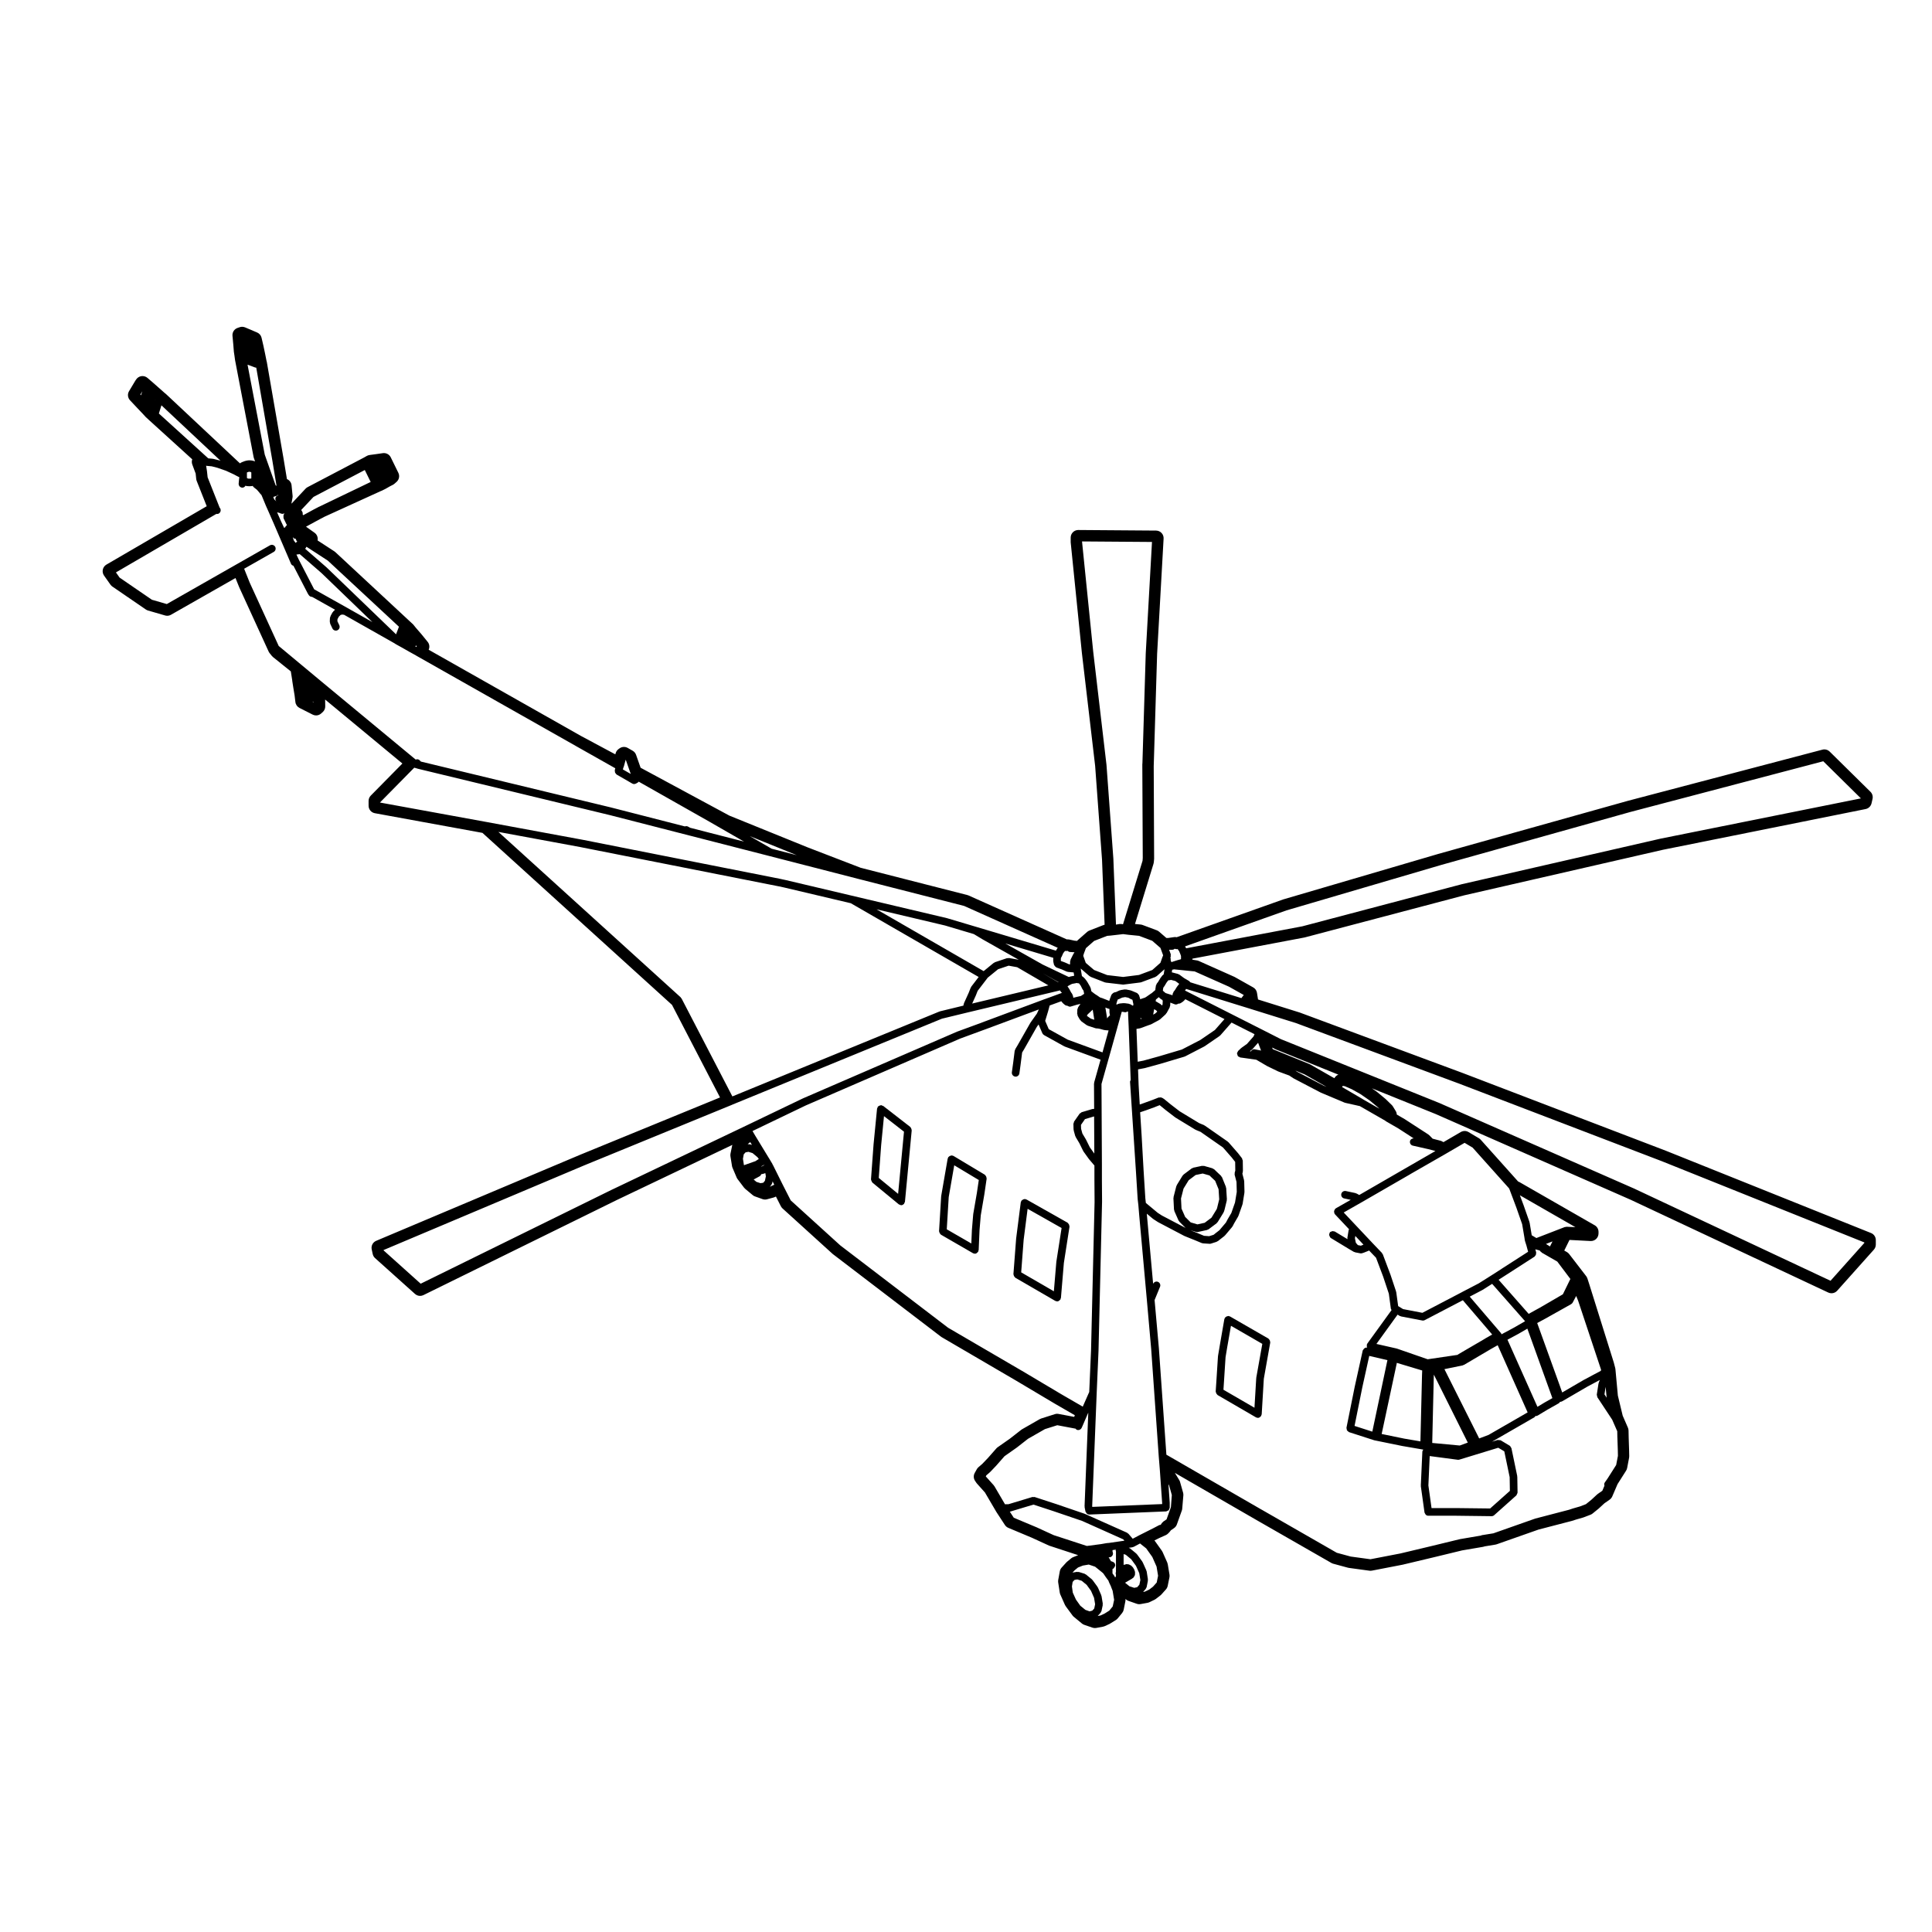 <?xml version="1.0" encoding="UTF-8"?>
<!-- Uploaded to: SVG Repo, www.svgrepo.com, Generator: SVG Repo Mixer Tools -->
<svg fill="#000000" width="800px" height="800px" version="1.1" viewBox="144 144 512 512" xmlns="http://www.w3.org/2000/svg">
 <g>
  <path d="m427.29 468.5c-0.059-0.117-0.125-0.195-0.227-0.289-0.059-0.051-0.07-0.137-0.137-0.176l-10.914-6.172c-0.059-0.031-0.125 0-0.191-0.02-0.066-0.02-0.105-0.09-0.172-0.102-0.074-0.012-0.125 0.051-0.195 0.051-0.137 0.012-0.242 0.039-0.363 0.102-0.109 0.059-0.191 0.125-0.277 0.215-0.055 0.059-0.133 0.07-0.172 0.137-0.035 0.059-0.004 0.137-0.023 0.195-0.02 0.07-0.09 0.102-0.102 0.168l-1.238 9.691c0 0.012 0.012 0.02 0.012 0.031s-0.012 0.012-0.012 0.02l-0.711 9.309c-0.012 0.07 0.047 0.105 0.051 0.168 0.016 0.137 0.055 0.238 0.117 0.352 0.059 0.117 0.117 0.207 0.227 0.297 0.047 0.039 0.051 0.105 0.105 0.137l10.586 6.133c0.105 0.059 0.227 0.07 0.344 0.09 0.031 0.012 0.051 0.039 0.082 0.039 0.023 0.012 0.055 0.012 0.082 0.012 0.332 0 0.578-0.195 0.766-0.441 0.031-0.039 0.086-0.02 0.105-0.059 0.039-0.07 0-0.137 0.023-0.215 0.023-0.07 0.102-0.125 0.105-0.207l0.777-9.27 1.496-9.621c0.012-0.082-0.051-0.137-0.051-0.207-0.012-0.141-0.035-0.25-0.094-0.367zm-3.352 9.914c-0.004 0.012 0.012 0.02 0.012 0.031-0.004 0.02-0.016 0.02-0.016 0.039l-0.648 7.723-8.66-5.019 0.656-8.652 1.047-8.188 9.004 5.09z"/>
  <path d="m480.5 499.2c-0.055-0.117-0.125-0.207-0.227-0.297-0.055-0.051-0.066-0.125-0.133-0.168l-10.176-5.863c-0.059-0.039-0.117-0.012-0.176-0.031-0.059-0.02-0.09-0.09-0.156-0.102-0.082-0.012-0.137 0.051-0.215 0.051-0.133 0.012-0.238 0.031-0.359 0.09-0.121 0.051-0.207 0.125-0.301 0.227-0.051 0.051-0.125 0.059-0.168 0.125-0.031 0.059 0 0.117-0.02 0.176-0.031 0.059-0.09 0.09-0.102 0.156l-1.16 6.691-0.523 3.098c-0.004 0.02 0.012 0.039 0.012 0.059 0 0.02-0.023 0.031-0.023 0.051l-0.414 6.473-0.188 2.832c-0.004 0.059 0.047 0.102 0.055 0.156 0.012 0.125 0.055 0.227 0.117 0.344 0.059 0.117 0.117 0.207 0.227 0.297 0.047 0.039 0.051 0.105 0.102 0.137l10.176 5.914c0.125 0.07 0.266 0.09 0.395 0.105 0.023 0 0.035 0.02 0.059 0.02 0.02 0.012 0.039 0.012 0.059 0.012 0.328 0 0.578-0.195 0.766-0.441 0.023-0.039 0.082-0.02 0.102-0.059 0.047-0.07 0.012-0.145 0.031-0.227 0.031-0.082 0.105-0.137 0.105-0.227l0.559-9.406 1.707-9.621c0.016-0.082-0.047-0.137-0.047-0.215-0.008-0.117-0.023-0.223-0.082-0.355zm-3.574 9.91c-0.004 0.02 0.016 0.039 0.012 0.059 0 0.031-0.02 0.039-0.023 0.059l-0.469 7.836-8.219-4.769 0.145-2.211 0.414-6.422 0.508-3.043h0.004l0.918-5.273 8.309 4.793z"/>
  <path d="m385.49 443.09c-0.055-0.125-0.09-0.238-0.188-0.324-0.031-0.031-0.023-0.082-0.059-0.105l-7.184-5.578c-0.082-0.059-0.18-0.039-0.273-0.07-0.09-0.039-0.145-0.125-0.246-0.137-0.039 0-0.066 0.031-0.105 0.039-0.152 0-0.273 0.059-0.414 0.125-0.102 0.051-0.203 0.09-0.277 0.168-0.031 0.02-0.074 0.02-0.102 0.051-0.059 0.082-0.039 0.176-0.074 0.266-0.039 0.102-0.125 0.145-0.137 0.258l-0.938 9.574c0 0.012 0.004 0.012 0.004 0.012 0 0.012-0.004 0.012-0.004 0.02l-0.672 9.16c0 0.031 0.023 0.051 0.031 0.09 0 0.125 0.066 0.227 0.117 0.344 0.055 0.125 0.086 0.246 0.18 0.332 0.02 0.031 0.016 0.059 0.039 0.082l6.992 5.758c0.105 0.09 0.242 0.102 0.367 0.137 0.066 0.02 0.105 0.09 0.176 0.09 0.031 0.012 0.066 0.012 0.098 0.012 0.289 0 0.527-0.137 0.715-0.344 0.016-0.02 0.047-0.012 0.059-0.031 0.059-0.07 0.039-0.156 0.074-0.238 0.051-0.105 0.141-0.188 0.152-0.309l1.793-18.914c0.004-0.039-0.031-0.07-0.035-0.105 0.016-0.145-0.039-0.242-0.09-0.359zm-3.481 17.297-5.125-4.223 0.629-8.641 0.754-7.734 5.301 4.121z"/>
  <path d="m405.34 455.79c-0.059-0.125-0.117-0.207-0.215-0.297-0.055-0.051-0.059-0.125-0.121-0.168l-8.344-5.008c-0.059-0.031-0.125 0-0.188-0.02-0.059-0.031-0.098-0.102-0.16-0.105-0.082-0.012-0.141 0.051-0.215 0.051-0.125 0.012-0.223 0.031-0.336 0.082-0.133 0.059-0.223 0.125-0.316 0.227-0.051 0.059-0.125 0.059-0.168 0.125-0.035 0.059-0.004 0.117-0.023 0.176-0.023 0.07-0.09 0.102-0.105 0.168l-1.719 9.91c0 0.02 0.016 0.039 0.012 0.059-0.004 0.02-0.023 0.031-0.023 0.051l-0.559 9.238c-0.004 0.059 0.047 0.102 0.055 0.156 0.012 0.137 0.055 0.238 0.121 0.352 0.066 0.117 0.121 0.207 0.227 0.297 0.047 0.031 0.051 0.102 0.102 0.125l8.488 4.902c0.125 0.07 0.266 0.102 0.402 0.105 0.02 0 0.035 0.031 0.059 0.031h0.039c0.332 0 0.59-0.195 0.77-0.453 0.023-0.031 0.082-0.02 0.102-0.059 0.039-0.07 0.004-0.145 0.031-0.227 0.023-0.09 0.102-0.137 0.105-0.227l0.227-5.297 0.328-3.926 0.957-5.602c0-0.012-0.004-0.012 0-0.02 0 0 0.004 0 0.004-0.012l0.598-4.086c0.012-0.07-0.047-0.117-0.051-0.188 0-0.137-0.027-0.242-0.082-0.363zm-2.453 4.312v0.012l-0.973 5.637c0 0.012 0.012 0.031 0.012 0.039 0 0.02-0.016 0.031-0.02 0.051l-0.332 4.004c0 0.012 0.004 0.012 0.004 0.02 0 0.012-0.012 0.012-0.012 0.02l-0.156 3.652-6.508-3.758 0.52-8.551 1.461-8.414 6.508 3.906z"/>
  <path d="m173.82 299.47 8.828 6.051c0.176 0.121 0.371 0.211 0.578 0.273l4.523 1.309c0.188 0.055 0.371 0.082 0.559 0.082 0.348 0 0.691-0.09 0.996-0.262l17.105-9.738 0.973 2.418 7.809 17.062c0.07 0.152 0.156 0.293 0.262 0.422l0.598 0.746c0.09 0.109 0.195 0.215 0.312 0.312l4.707 3.777 0.363 2.297 0.023 0.258 0.273 1.754 0.344 2.082 0.211 1.742c0.082 0.672 0.488 1.254 1.09 1.559l3.477 1.762c0.289 0.145 0.598 0.223 0.91 0.223 0.488 0 0.973-0.18 1.355-0.523l0.414-0.371c0.43-0.395 0.672-0.945 0.66-1.531l-0.031-1.789 20.477 16.957-8.379 8.504c-0.371 0.371-0.578 0.883-0.578 1.41v1.27c0 0.973 0.695 1.805 1.652 1.984l28.52 5.211 50.238 45.586 12.723 24.531-37.035 15.176-54.082 22.816c-0.891 0.371-1.391 1.328-1.188 2.273l0.262 1.23c0.09 0.414 0.309 0.797 0.625 1.082l10.586 9.496c0.379 0.332 0.855 0.516 1.344 0.516 0.301 0 0.609-0.07 0.887-0.207l51.414-25.281 30.465-14.535c-0.035 0.09-0.059 0.188-0.086 0.289l-0.414 2.016c-0.047 0.238-0.055 0.484-0.016 0.73l0.414 2.578c0.023 0.156 0.07 0.312 0.137 0.465l1.082 2.551c0.066 0.156 0.145 0.297 0.246 0.434l1.723 2.273c0.09 0.117 0.195 0.227 0.312 0.324l1.98 1.652c0.18 0.156 0.387 0.277 0.613 0.352l1.984 0.711c0.215 0.082 0.449 0.117 0.68 0.117 0.176 0 0.352-0.02 0.523-0.07l1.684-0.453c0.105-0.031 0.211-0.07 0.312-0.105l0.363-0.168 1.305 2.57c0.109 0.215 0.262 0.414 0.438 0.578l13.312 12.082 28.777 21.98 19.875 11.613 10.309 6.133 5.199 3.004-0.18 0.434-4.141-0.785c-0.117-0.02-0.246-0.039-0.371-0.039-0.207 0-0.406 0.039-0.609 0.102l-3.621 1.152c-0.137 0.039-0.273 0.102-0.395 0.176l-4.637 2.656c-0.086 0.039-0.16 0.102-0.238 0.156l-3.031 2.363-3.215 2.254c-0.133 0.09-0.25 0.195-0.352 0.312l-2.207 2.508-1.551 1.621-0.984 0.848c-0.176 0.145-0.324 0.332-0.438 0.527l-0.559 1.004c-0.371 0.672-0.336 1.484 0.098 2.117l0.332 0.492c0.051 0.082 0.105 0.145 0.168 0.215l2.106 2.352 3.039 5.176 2.262 3.457c0.223 0.332 0.535 0.59 0.906 0.746l6.242 2.621 4.574 2.098 7.68 2.519-1.289 0.516c-0.195 0.07-0.383 0.176-0.543 0.312l-1.09 0.898c-0.07 0.059-0.137 0.125-0.207 0.195l-1.23 1.352c-0.262 0.277-0.434 0.629-0.504 1.004l-0.414 2.281c-0.039 0.215-0.039 0.441-0.012 0.66l0.414 2.695c0.031 0.176 0.082 0.352 0.156 0.523l1.23 2.766c0.059 0.125 0.137 0.258 0.223 0.371l1.793 2.43c0.102 0.125 0.215 0.258 0.344 0.352l2.125 1.754c0.188 0.156 0.398 0.277 0.625 0.352l2.172 0.746c0.211 0.07 0.434 0.105 0.66 0.105 0.117 0 0.246-0.012 0.363-0.031l1.789-0.332c0.172-0.039 0.332-0.09 0.492-0.156l1.273-0.598 1.637-1.012c0.18-0.117 0.344-0.266 0.484-0.434l1.16-1.414c0.211-0.258 0.352-0.559 0.418-0.875l0.441-2.207c0.047-0.215 0.055-0.434 0.023-0.648l0.266 0.215c0.176 0.137 0.371 0.246 0.586 0.312l2.133 0.746c0.215 0.082 0.441 0.117 0.672 0.117 0.117 0 0.242-0.012 0.359-0.031l1.828-0.332c0.18-0.039 0.348-0.09 0.52-0.168l1.387-0.672c0.121-0.059 0.246-0.137 0.352-0.227l1.125-0.867c0.102-0.07 0.188-0.156 0.273-0.246l1.23-1.375c0.242-0.266 0.398-0.598 0.473-0.945l0.453-2.242c0.051-0.246 0.055-0.492 0.016-0.73l-0.453-2.734c-0.031-0.168-0.082-0.332-0.145-0.492l-1.23-2.766c-0.059-0.125-0.121-0.238-0.203-0.352l-1.762-2.469c-0.066-0.082-0.125-0.156-0.203-0.238l1.27-0.641 1.754-0.785c0.223-0.102 0.422-0.238 0.594-0.414l0.332-0.332c0.105-0.102 0.191-0.215 0.273-0.332l0.117-0.176 0.867-0.598c0.344-0.238 0.609-0.578 0.75-0.984l1.309-3.664c0.059-0.168 0.098-0.332 0.109-0.516l0.297-3.512c0.02-0.238-0.004-0.484-0.07-0.719l-0.816-2.883c-0.051-0.168-0.125-0.344-0.223-0.492l-1.133-1.859 21.469 12.398 20.016 11.473c0.145 0.09 0.309 0.145 0.473 0.195l3.894 1.055c0.082 0.02 0.168 0.039 0.25 0.051l5.457 0.746c0.09 0.012 0.18 0.02 0.277 0.02 0.125 0 0.258-0.012 0.383-0.039l8.117-1.57 8.383-1.996 7.41-1.797 5.551-0.945c0.145-0.031 0.297-0.07 0.438-0.125l2.832-0.465c0.117-0.02 0.23-0.051 0.348-0.09l11.07-3.894 8.848-2.301 1.133-0.363 1.875-0.539 1.926-0.734c0.195-0.082 0.371-0.176 0.539-0.312l1.613-1.309 1.527-1.406 1.379-0.961c0.312-0.215 0.543-0.516 0.699-0.855l1.395-3.254 2.262-3.562c0.137-0.215 0.23-0.453 0.281-0.699l0.523-2.734c0.023-0.137 0.039-0.289 0.035-0.422l-0.035-1.641-0.109-3.285-0.039-1.867c-0.004-0.266-0.066-0.523-0.168-0.766l-1.379-3.168-1.281-5.324-0.648-7.008c-0.016-0.105-0.031-0.215-0.059-0.324l-0.371-1.426-6.535-20.871-0.457-1.406c-0.074-0.215-0.18-0.422-0.316-0.609l-4.523-5.875c-0.16-0.207-0.363-0.383-0.598-0.523l-0.699-0.395 1.387-2.816 5.578 0.289h0.105c0.516 0 1.012-0.195 1.387-0.551 0.398-0.383 0.625-0.918 0.625-1.465v-0.414c0-0.719-0.387-1.387-1.008-1.742l-19.938-11.438c-0.117-0.07-0.246-0.125-0.371-0.168-0.012-0.012-0.02-0.02-0.023-0.031l-9.871-11.027c-0.137-0.156-0.301-0.289-0.473-0.395l-2.766-1.641c-0.316-0.188-0.676-0.289-1.027-0.289s-0.707 0.102-1.02 0.277l-4.59 2.676-0.395-0.207c-0.141-0.082-0.297-0.137-0.453-0.176l-2.023-0.527-0.805-0.828c-0.105-0.105-0.227-0.207-0.352-0.297l-6.277-4.074-2.074-1.199c-0.012-0.332-0.105-0.66-0.293-0.953l-0.711-1.16c-0.086-0.145-0.191-0.289-0.312-0.402l-1.648-1.602-2.328-1.93-1.301-0.906 16.906 6.82 51.691 22.723 52.352 24.582c0.273 0.125 0.559 0.188 0.855 0.188 0.559 0 1.113-0.238 1.5-0.672l9.723-10.883c0.328-0.371 0.516-0.848 0.516-1.352v-1.188c0-0.816-0.5-1.566-1.266-1.867l-54.367-21.805-53.953-20.645-43.062-15.98-11.07-3.465-0.277-1.754c-0.098-0.609-0.465-1.152-1.004-1.445l-4.938-2.777-9.477-4.227c-0.195-0.09-0.402-0.141-0.613-0.168l-1.086-0.176v-0.125-0.141l29.734-5.621 42.309-11.168 52.656-12.07 53.711-10.793c0.777-0.156 1.391-0.754 1.57-1.531l0.266-1.16c0.152-0.68-0.055-1.391-0.551-1.883l-10.809-10.656c-0.379-0.371-0.891-0.578-1.41-0.578-0.172 0-0.344 0.023-0.516 0.07l-51.496 13.543-50.359 14.102-41.031 12.039-28.234 10.016c-0.133-0.031-0.266-0.047-0.398-0.047-0.102 0-0.195 0.012-0.293 0.023l-1.57 0.227-0.469 0.004-1.926-1.668c-0.18-0.156-0.387-0.281-0.609-0.367l-3.777-1.414c-0.168-0.059-0.332-0.102-0.516-0.117l-1.496-0.145 4.906-15.949c0.047-0.137 0.07-0.277 0.086-0.422l0.082-0.938-0.109-24.48 0.902-29.805 1.715-30.535c0.031-0.551-0.16-1.09-0.539-1.492-0.371-0.402-0.906-0.629-1.457-0.637l-20.598-0.152h-0.02c-0.527 0-1.043 0.211-1.414 0.586-0.383 0.379-0.594 0.891-0.594 1.43v1.238l2.969 29.332 3.512 29.91 1.824 24.859 0.684 17.25c-0.105 0.023-0.207 0.055-0.301 0.09l-3.738 1.457c-0.223 0.09-0.422 0.211-0.598 0.363l-2.508 2.207c-0.066 0.055-0.117 0.109-0.172 0.172l-0.66-0.066-1.387-0.301c-0.137-0.031-0.277-0.047-0.414-0.047-0.074 0-0.145 0.004-0.227 0.016l-26.059-11.652c-0.105-0.047-0.211-0.086-0.324-0.109l-28.234-7.215-14.098-5.426-20.715-8.402-23.527-12.691-1.203-3.422c-0.16-0.457-0.484-0.84-0.902-1.082l-1.309-0.746c-0.312-0.176-0.656-0.266-0.996-0.266-0.414 0-0.828 0.125-1.176 0.379l-0.262 0.188c-0.379 0.273-0.645 0.66-0.77 1.109l-0.082 0.289-9.07-4.856-40.395-22.863 0.004-0.012c0.309-0.695 0.203-1.5-0.281-2.09l-1.641-2.016-1.535-1.773-0.551-0.691c-0.066-0.082-0.133-0.152-0.207-0.223l-0.938-0.863-19.582-18.203c-0.086-0.082-0.176-0.152-0.273-0.211l-4.438-2.887c0.156-0.777-0.156-1.582-0.816-2.047l-2.129-1.512c-0.039-0.031-0.082-0.055-0.125-0.082l3.672-1.996 0.762-0.387 0.469-0.258 14.953-6.812c0.098-0.031 0.188-0.066 0.273-0.105l0.973-0.488 1.148-0.656 0.781-0.398c0.145-0.074 0.281-0.172 0.406-0.277l0.559-0.492c0.684-0.598 0.883-1.586 0.484-2.402l-2.016-4.109c-0.344-0.695-1.047-1.129-1.809-1.129-0.098 0-0.191 0.004-0.289 0.02l-1.57 0.227-1.391 0.188-0.578 0.082c-0.25 0.035-0.5 0.117-0.719 0.246l-0.715 0.406-14.969 7.856c-0.203 0.105-0.379 0.242-0.535 0.406l-3.684 3.93-0.055-0.047 0.273-1.461c0.035-0.188 0.047-0.379 0.023-0.562l-0.266-2.734c-0.07-0.754-0.559-1.387-1.23-1.668l-0.875-5.305-4.453-25.711c-0.02-0.109-0.047-0.215-0.086-0.324l-0.367-1.848-0.457-2.16-0.488-2.102c-0.145-0.625-0.586-1.145-1.176-1.395l-3.18-1.352c-0.25-0.105-0.52-0.16-0.785-0.16-0.211 0-0.43 0.035-0.637 0.105l-0.559 0.188c-0.891 0.297-1.461 1.168-1.367 2.102l0.215 2.324 0.152 1.91 0.168 1.113 0.141 1.055 4.918 25.719c0.02 0.102 0.047 0.203 0.082 0.293l0.309 0.863c-0.066-0.023-0.133-0.051-0.203-0.07l-0.371-0.105c-0.125-0.035-0.25-0.059-0.383-0.07l-0.449-0.039c-0.059-0.004-0.117-0.004-0.176-0.004-0.117 0-0.23 0.012-0.344 0.031l-0.453 0.082c-0.125 0.02-0.25 0.055-0.379 0.105l-0.672 0.258c-0.211 0.082-0.402 0.195-0.574 0.336l-19.629-18.398c-0.098-0.09-0.195-0.168-0.301-0.238l-1.344-1.188-1.613-1.426-1.621-1.395c-0.379-0.32-0.844-0.488-1.324-0.488-0.09 0-0.18 0.004-0.273 0.016-0.57 0.082-1.082 0.398-1.406 0.883l-0.227 0.336-1.656 2.769c-0.465 0.77-0.352 1.758 0.262 2.414l1.867 1.988 1.57 1.652 0.715 0.785 0.961 0.887 11.375 10.332c-0.156 0.438-0.152 0.922 0.012 1.367l0.746 2.016 0.141 0.352 0.156 1.477c0.02 0.18 0.066 0.359 0.133 0.527l2.648 6.688-26.582 15.473c-0.488 0.289-0.836 0.762-0.953 1.316-0.121 0.551-0.004 1.129 0.324 1.594l1.719 2.43c0.152 0.199 0.32 0.367 0.52 0.504zm7.543-50.723-0.172-0.18 0.523-0.875zm45.359 81.164 0.422 0.125v0.09zm97.887 78.676c-0.031-0.059-0.102-0.07-0.141-0.117-0.039-0.047-0.031-0.117-0.082-0.168l-48.309-43.836 21.781 4.027s0 0.004 0.004 0.004l52.496 10.387h0.016l1.391 0.301 17.707 4.18 33.883 19.547-1.961 2.559c-0.031 0.039-0.012 0.102-0.035 0.137-0.023 0.051-0.082 0.059-0.102 0.105l-0.559 1.414-1.254 2.766c-0.02 0.051 0.012 0.105-0.004 0.156-0.016 0.051-0.07 0.082-0.082 0.137l-0.035 0.312-6.238 1.516c-0.031 0-0.039 0.039-0.066 0.051-0.023 0.012-0.051-0.012-0.074 0l-54.859 22.496zm98.539-9.887c0.004 0.047-0.031 0.086-0.02 0.133l0.188 0.828c0.012 0.047 0.051 0.066 0.066 0.105 0.035 0.09 0.09 0.145 0.141 0.227 0.102 0.125 0.191 0.227 0.328 0.297 0.047 0.023 0.055 0.082 0.105 0.102l1.43 0.516 1.305 0.578c0.09 0.039 0.18 0.047 0.277 0.059 0.02 0.004 0.031 0.023 0.051 0.023l1.508 0.133 0.145 0.887-1.082 0.207c-0.051 0.012-0.07 0.059-0.117 0.074-0.047 0.016-0.098-0.012-0.137 0.012l-0.09 0.039-6.926-3.301-9.891-5.582 12.699 3.793-0.023 0.754c-0.008 0.039 0.043 0.066 0.043 0.117zm6.344 13.242v0.012l-0.035 0.672c-0.004 0.102 0.07 0.168 0.098 0.258 0.02 0.102-0.02 0.195 0.031 0.289l0.371 0.68c0.012 0.012 0.031 0.012 0.039 0.02 0.012 0.02 0 0.051 0.016 0.07l0.332 0.484c0.035 0.039 0.098 0.031 0.133 0.07 0.051 0.051 0.051 0.125 0.105 0.176l1.414 1.012c0.059 0.039 0.121 0.031 0.18 0.059 0.039 0.012 0.055 0.059 0.098 0.082l2.055 0.672c0.105 0.031 0.207 0.051 0.312 0.051h0.242l0.586 0.105 0.961 0.266c0.035 0.012 0.07 0.012 0.105 0.02 0.004 0 0.012 0.012 0.016 0.012l0.492 0.07h0.059 0.004l0.684 0.059-1.617 5.812-9.219-3.375-5.023-2.785-0.945-2.195 0.746-2.449c0.004 0 0-0.012 0-0.02l0.012-0.012 0.43-1.594 3.082-1.125 0.332 0.422c0.023 0.031 0.07 0.02 0.09 0.051 0.031 0.02 0.02 0.07 0.055 0.102l0.449 0.371c0.188 0.156 0.418 0.238 0.648 0.238h0.023c0.141 0.117 0.312 0.176 0.492 0.215 0.047 0 0.066 0.039 0.105 0.051h0.047c0.102 0 0.195-0.02 0.293-0.051l1.629-0.484 0.918-0.215-0.637 0.918c-0.047 0.07-0.02 0.145-0.047 0.215-0.039 0.102-0.125 0.176-0.133 0.289l-0.035 0.492 0.008-0.008zm2.543 1.27 0.188-0.371 1.336-1.25 0.02-0.012 0.414 2.637c0 0.012 0.016 0.02 0.02 0.031l-0.957-0.309zm6.039-0.672c0.004 0.051-0.031 0.09-0.016 0.125l0.102 0.395-0.395 0.352c-0.039 0.031-0.031 0.09-0.066 0.125-0.035 0.035-0.098 0.039-0.121 0.09l-0.172 0.277-0.469-2.891 0.711 0.277c0.07 0.031 0.137 0.031 0.211 0.051 0.016 0 0.023 0.02 0.039 0.02l0.121 0.012v1.043c-0.004 0.051 0.047 0.074 0.055 0.125zm6.281-2.449 0.012 0.059-0.102 0.395-0.777-0.434c-0.07-0.039-0.133-0.012-0.195-0.031-0.066-0.02-0.102-0.082-0.168-0.09l-1.125-0.145c-0.039-0.012-0.082 0.031-0.117 0.031-0.035 0-0.07-0.039-0.109-0.039l-1.09 0.105c-0.031 0-0.039 0.031-0.066 0.039h-0.055c-0.047 0-0.07 0.039-0.105 0.039-0.023 0.012-0.051-0.012-0.082-0.012-0.031 0.012-0.039 0.055-0.074 0.062-0.098 0.031-0.172 0.039-0.258 0.102-0.012 0-0.012 0.012-0.02 0.02-0.012 0.012-0.016 0.02-0.031 0.031-0.031 0.031-0.082 0.02-0.105 0.051-0.004-0.02 0.012-0.031 0.004-0.051l-0.047-0.188 0.18-0.648 0.203-0.527 0.105-0.02c0.02-0.012 0.023-0.031 0.039-0.031 0.055-0.02 0.105-0.012 0.156-0.039l0.855-0.395 0.797-0.137 0.836 0.168 0.75 0.414c0.059 0.031 0.121 0.031 0.188 0.051 0.031 0.012 0.039 0.039 0.07 0.051l0.066 0.012 0.074 0.266 0.035 0.188 0.008 0.023-0.004 0.012zm-4.281 6.34v-0.012l0.777-2.766c0.004-0.012 0-0.012 0-0.02v-0.012l0.434-1.508 0.754 0.125c0.055 0.012 0.105 0.02 0.168 0.02 0.227 0 0.434-0.09 0.598-0.227l0.137 0.082 0.039 1.23h0.004v0.039s0.004 0 0.004 0.012h-0.004l0.117 2.5 0.406 10.727 0.133 3.613c-0.082 0.145-0.18 0.309-0.168 0.492l1.566 23.785 0.453 7.25c0 0.012 0.012 0.012 0.016 0.02 0 0.012-0.012 0.02-0.012 0.031l0.188 1.613v0.012 0.02l0.227 2.707 2.016 22.32 1.152 13.07 2.016 28.648c0 0.012 0.004 0.012 0.004 0.012v0.012l0.258 3.16 0.629 8.984v0.227l-18.512 0.746-0.035-0.168 1.195-30 0.484-11.219c0-0.012-0.004-0.012-0.004-0.012 0-0.012 0.004-0.012 0.004-0.012l0.938-39.406c0-0.012-0.004-0.012-0.004-0.012 0-0.012 0.004-0.012 0.004-0.02v-0.371l-0.039-5.461v-4.172l-0.07-13.531-0.039-7.691 1.906-6.769h0.004zm6.215 0.031 1.309-0.484 0.961-0.352 0.258-0.07c0.023-0.012 0.035-0.039 0.059-0.051 0.055-0.012 0.105-0.012 0.156-0.039l2.168-1.16c0.039-0.02 0.047-0.07 0.082-0.09 0.039-0.031 0.09-0.02 0.125-0.051l1.316-1.199 0.035-0.031c0-0.012 0-0.02 0.012-0.02 0.004-0.012 0.016-0.012 0.02-0.012l0.188-0.188c0.051-0.051 0.039-0.117 0.07-0.168 0.031-0.039 0.086-0.02 0.105-0.059l0.82-1.496c0.039-0.07 0.012-0.145 0.031-0.227 0.02-0.082 0.098-0.125 0.102-0.215l0.039-0.848 1.133 0.434c0.117 0.039 0.242 0.07 0.363 0.07 0.215 0 0.418-0.082 0.59-0.215 0.012 0 0.023 0 0.035-0.012l0.016-0.012h0.012c0.031 0.012 0.066 0.012 0.102 0.012 0.188 0 0.383-0.059 0.555-0.176l0.559-0.371c0.039-0.02 0.039-0.082 0.074-0.105 0.035-0.023 0.09-0.02 0.117-0.051l0.422-0.473 10.379 5.266-2.539 2.891-3.883 2.656-4.871 2.519-6.035 1.797-4.141 1.145-1.527 0.297-0.332-8.699 0.66-0.117h0.02l0.266-0.039c0.016-0.012 0.02-0.02 0.039-0.031 0.031-0.016 0.09-0.016 0.133-0.027zm-0.09-2.613c0.059-0.02 0.109-0.039 0.172-0.07 0.02 0.02 0.051 0.031 0.074 0.051l-0.059 0.332zm4.207-2.086 0.277 0.332-0.543 0.496-0.535 0.297 0.258-1.445zm-0.156-2.438 0.082-0.441 0.043-0.043c0.023-0.012 0.02-0.039 0.039-0.059 0.023-0.012 0.055 0 0.074-0.02l0.574-0.504 0.645 0.57c0.066 0.059 0.152 0.051 0.23 0.09 0.031 0.02 0.051 0.051 0.082 0.07l0.117 0.238-0.047 0.992-0.137 0.258-0.109-0.137c-0.039-0.051-0.105-0.039-0.156-0.082-0.047-0.039-0.051-0.105-0.102-0.137zm20.969 45.707c0 0.09-0.059 0.168-0.035 0.266l0.5 1.91 0.07 2.656-0.465 2.816-0.973 2.777-1.008 1.715c-0.004 0.012 0 0.02-0.004 0.031s-0.02 0.012-0.02 0.02l-0.395 0.754-1.723 2.035-1.125 0.875c-0.004 0-0.004 0.012-0.004 0.012h-0.004l-0.418 0.332-1.176 0.371-1.359-0.102-1.641-0.68h-0.004l-0.004-0.012-1.949-0.777 1.516 0.441c0.098 0.02 0.188 0.039 0.289 0.039 0.07 0 0.137-0.012 0.211-0.031l2.394-0.523c0.055-0.012 0.082-0.07 0.133-0.09 0.086-0.031 0.176-0.031 0.258-0.09l2.137-1.602c0.07-0.051 0.074-0.137 0.121-0.207 0.035-0.039 0.105-0.02 0.133-0.07l1.566-2.551c0.02-0.031 0-0.07 0.016-0.105 0.023-0.039 0.074-0.07 0.09-0.117l0.152-0.484c0.004-0.012-0.004-0.02 0-0.031 0-0.012 0.016-0.02 0.02-0.031l0.59-2.43c0.016-0.059-0.023-0.105-0.02-0.156 0.004-0.059 0.051-0.102 0.051-0.145l-0.188-2.992c-0.004-0.07-0.059-0.105-0.074-0.168-0.012-0.051 0.023-0.102 0.004-0.145l-1.043-2.578c-0.031-0.082-0.105-0.102-0.156-0.156-0.039-0.059-0.031-0.145-0.09-0.195l-1.309-1.238-0.004-0.012-0.559-0.523c-0.066-0.059-0.152-0.039-0.227-0.082-0.07-0.051-0.105-0.125-0.18-0.145l-2.242-0.641c-0.09-0.031-0.16 0.031-0.246 0.031-0.09-0.012-0.145-0.059-0.238-0.051l-2.363 0.492c-0.082 0.02-0.105 0.102-0.176 0.125-0.074 0.031-0.156 0.012-0.223 0.059l-2.172 1.641c-0.055 0.039-0.051 0.105-0.102 0.156-0.047 0.051-0.117 0.059-0.152 0.117l-1.535 2.508c-0.023 0.039-0.004 0.102-0.023 0.145-0.02 0.047-0.082 0.07-0.098 0.125l-0.746 2.91c-0.016 0.051 0.023 0.102 0.023 0.145-0.012 0.059-0.059 0.102-0.055 0.145l0.152 3.031c0 0.07 0.066 0.105 0.082 0.176 0.016 0.059-0.02 0.117 0.004 0.188l1.125 2.539c0.035 0.082 0.105 0.117 0.16 0.188 0.023 0.031 0.016 0.082 0.051 0.117l1.641 1.652-6.277-3.293-1.098-0.711-3.144-2.621-0.137-1.211-0.453-7.234-0.004-0.059-0.52-9.238v-0.012l-0.402-6.266 1.367-0.465h0.016l2.586-0.938c0.004 0 0.012-0.012 0.012-0.012 0.012-0.012 0.016-0.012 0.02-0.012l1.18-0.465 1.621 1.328h0.02v0.012l2.469 1.898c0.02 0.02 0.047 0.012 0.066 0.02 0.016 0.012 0.016 0.039 0.035 0.051l0.258 0.145v0.012l4.973 3.023c0.031 0.02 0.066 0.012 0.098 0.02 0.02 0.012 0.023 0.039 0.047 0.051l1.246 0.516 5.945 4.141 2.231 2.559h0.016c0.004 0.012 0.004 0.02 0.012 0.02l0.023 0.031 0.945 1.211 0.031 2.293-0.145 0.527c-0.055 0.133 0 0.211 0 0.301zm-13.141 11.461-0.969-2.195-0.133-2.684 0.672-2.625 1.359-2.211 1.84-1.387 1.883-0.395 1.777 0.504 0.371 0.344v0.012l1.152 1.082 0.902 2.223 0.168 2.676-0.543 2.231-0.109 0.352-1.391 2.273-1.809 1.359-1.918 0.422-1.789-0.527zm-37.805-64.598 4.238 2.379-0.086 0.035zm1.562 3.238-20.199 4.82 0.918-2.023v-0.02c0.004-0.012 0.016-0.012 0.02-0.02l0.516-1.309 2.57-3.356c0.02-0.02 0.004-0.051 0.02-0.074 0.012-0.02 0.039-0.012 0.051-0.031l0.02-0.023 2.75-2.242 2.793-0.941 2.266 0.406zm-7.852-6.785-2.602-0.469c-0.098-0.016-0.168 0.051-0.258 0.059-0.09 0.004-0.156-0.047-0.246-0.02l-3.219 1.082c-0.059 0.02-0.082 0.09-0.137 0.117-0.055 0.023-0.125 0.012-0.176 0.055l-2.668 2.184-28.383-16.375 18.156 4.289 7.629 2.273 2.254 1.359c0.004 0.004 0.016 0 0.02 0.004s0 0.012 0.004 0.012zm-107.68 60.863c-0.004 0-0.004 0 0 0h-0.012l-50.805 24.984-9.828-8.828-0.02-0.09 53.289-22.484 39.074-16.012c0.004 0 0.004 0 0.004-0.012l55.621-22.809 6.863-1.664 24.262-5.793c0.039-0.012 0.059-0.059 0.102-0.07l0.438 0.57c0.047 0.059 0.121 0.039 0.18 0.09l-0.195 0.082-4.266 1.559-0.109 0.039h-0.004-0.012-0.004l-16.68 6.207v0.012l-6.5 2.383c-0.012 0.012-0.012 0.02-0.02 0.02-0.012 0.012-0.023 0-0.035 0l-40.945 17.723c-0.004 0.012-0.004 0.012-0.016 0.02-0.004 0-0.012-0.012-0.02 0l-15.105 7.25zm36.969-11.797-0.555-0.176c-0.086-0.031-0.168 0.02-0.25 0.02-0.09-0.012-0.16-0.07-0.25-0.051l-0.102 0.02 0.578-0.465 0.145-0.059zm-2.106 5.375-0.023-0.059-0.258-1.641 0.215-1.18 0.48-0.523 0.766-0.145 1.09 0.344 1.301 1.082 0.359 0.484-0.141 0.07c-0.02 0.012-0.023 0.039-0.047 0.051-0.02 0.02-0.047 0-0.066 0.02l-0.641 0.422zm5.543 4.121-0.43 0.527-0.734 0.117-1.098-0.352-0.719-0.621 1.562-0.848c0.227-0.117 0.371-0.332 0.453-0.559l0.449-0.082c0.004 0 0.004-0.012 0.012-0.012 0.02 0 0.039 0 0.059-0.012l0.301-0.082c0.02 0 0.031-0.031 0.051-0.039 0.051-0.012 0.102-0.012 0.145-0.031l0.059-0.031 0.141 0.855zm-1.031-3.769 0.215-0.137 0.598-0.297 0.047 0.07-0.598 0.309-0.172 0.051zm3.453 4.844-1.027 0.473-0.074 0.02 0.398-0.484c0.039-0.051 0.02-0.117 0.055-0.176 0.047-0.09 0.133-0.145 0.152-0.246l0.105-0.504 0.438 0.887zm76.055 55.457-10.324-6.141h-0.004-0.004l-19.602-11.438-28.574-21.824-13.133-11.926-2.195-4.316-2.504-5.039v-0.012c-0.02-0.039-0.07-0.039-0.098-0.082-0.016-0.039 0.004-0.102-0.012-0.137-0.004-0.012-0.02-0.012-0.031-0.02-0.004-0.02 0-0.031-0.004-0.039l-0.938-1.57c-0.012-0.02-0.031-0.02-0.039-0.031v-0.02l-3.582-5.883-0.719-1.23 14.117-6.781 40.91-17.715 6.445-2.371h0.012l14.391-5.352-0.508 1.094-1.707 2.402c-0.012 0.012 0 0.039-0.012 0.059-0.012 0.012-0.031 0.012-0.039 0.031l-3.394 5.965-0.598 1.004c-0.039 0.059-0.012 0.137-0.031 0.207-0.031 0.07-0.102 0.105-0.105 0.176l-0.438 3.473h-0.004l-0.309 2.242c-0.07 0.551 0.312 1.062 0.867 1.145 0.051 0 0.09 0.012 0.137 0.012 0.492 0 0.926-0.371 0.992-0.875l0.309-2.242v-0.012l0.418-3.266 0.5-0.828v-0.02h0.012l3.367-5.926 0.473-0.66 1.012 2.332c0.09 0.207 0.246 0.352 0.422 0.465 0.012 0 0.012 0.012 0.016 0.02l5.387 2.992c0.031 0.02 0.07 0.012 0.105 0.02 0.016 0.012 0.02 0.039 0.039 0.039l9.453 3.465-1.703 6.051c-0.012 0.051 0.023 0.09 0.02 0.137-0.012 0.051-0.059 0.082-0.059 0.137l0.039 6.691h-0.004c-0.074 0-0.117 0.051-0.188 0.059-0.074 0.012-0.133-0.039-0.203-0.02l-2.922 0.867c-0.109 0.039-0.16 0.137-0.25 0.207-0.102 0.059-0.223 0.082-0.293 0.188l-1.457 2.086c-0.07 0.09-0.039 0.195-0.07 0.309-0.031 0.102-0.117 0.176-0.109 0.297l0.039 1.496c0 0.039 0.047 0.07 0.055 0.117 0 0.039-0.031 0.082-0.02 0.125l0.414 1.496c0.016 0.051 0.07 0.082 0.09 0.125 0.02 0.039-0.004 0.082 0.02 0.117l0.984 1.652 1.031 2.098c0.02 0.031 0.051 0.039 0.07 0.082 0.016 0.02 0 0.039 0.02 0.059l1.375 1.91c0.004 0.012 0.02 0.012 0.031 0.02 0.012 0.012 0.004 0.031 0.02 0.051l1.438 1.691v3.777 0.012l0.039 5.461v0.363l0.004 0.012-0.938 39.359-0.48 11.023-1.715 3.894zm8.816-63.734-1.168-1.621-1.02-2.055c-0.004-0.02-0.023-0.02-0.031-0.031-0.004-0.012 0-0.031-0.004-0.039l-0.938-1.566-0.344-1.258-0.031-1.031 1.062-1.527 2.387-0.711 0.035 0.012zm-0.02 120.56-0.516 0.57-0.715 0.188-1.117-0.395-1.34-1.094-1.16-1.633-0.836-1.84-0.227-1.633 0.191-1.211 0.5-0.527 0.734-0.125 1.152 0.352 1.316 1.074 1.164 1.594 0.805 1.848 0.281 1.703zm4.894-0.543-0.902 1.102-1.215 0.766-1.113 0.523-0.742 0.137 0.762-0.855c0.051-0.051 0.031-0.117 0.07-0.176 0.055-0.102 0.141-0.168 0.168-0.277l0.332-1.57c0.016-0.07-0.039-0.125-0.035-0.195 0-0.07 0.055-0.117 0.047-0.188l-0.332-2.016c-0.012-0.039-0.059-0.059-0.07-0.105-0.012-0.039 0.016-0.082 0-0.125l-0.898-2.055c-0.02-0.039-0.066-0.039-0.09-0.082-0.02-0.039 0-0.082-0.023-0.105l-1.309-1.789c-0.031-0.039-0.086-0.039-0.109-0.07-0.035-0.039-0.031-0.09-0.07-0.117l-1.57-1.281c-0.051-0.051-0.121-0.031-0.18-0.059-0.066-0.031-0.086-0.105-0.152-0.125l-1.57-0.484c-0.082-0.02-0.152 0.031-0.238 0.031-0.082-0.012-0.141-0.07-0.227-0.059l-1.195 0.207 0.562-0.609 0.902-0.746 1.301-0.516 1.551-0.266 1.684 0.57 1.93 1.559 0.258 0.246 0.609 0.898c0.004 0.012 0.016 0.012 0.02 0.012v0.02l0.691 0.938 0.035 0.059 0.109 0.324c0.012 0.02 0.031 0.031 0.039 0.039 0.004 0.02-0.012 0.031 0 0.051l0.473 1.004 0.172 0.465h0.004v0.012l0.301 0.754 0.398 2.402zm0.863-9.211v0.051c-0.102 0.238-0.102 0.484 0 0.73v0.266c-0.051 0.117-0.039 0.227-0.047 0.344l-0.098 0.039-0.137 0.031c-0.012-0.02-0.02-0.02-0.031-0.031-0.02-0.059 0-0.125-0.031-0.188-0.012-0.012-0.031-0.012-0.039-0.031-0.012-0.012 0-0.031-0.012-0.039l-0.523-0.711v-1.16l0.246-0.137c0.059-0.039 0.066-0.105 0.109-0.145 0.074-0.07 0.109-0.137 0.168-0.215 0.09-0.137 0.152-0.258 0.168-0.414 0.004-0.051 0.055-0.082 0.055-0.137 0-0.102-0.082-0.168-0.105-0.258-0.02-0.07 0.012-0.137-0.023-0.207-0.02-0.031-0.066-0.031-0.086-0.059-0.105-0.168-0.246-0.258-0.43-0.332-0.066-0.031-0.105-0.059-0.168-0.07-0.074-0.02-0.117-0.082-0.191-0.082-0.047 0-0.07 0.039-0.105 0.039l-0.629-1.055-0.016-0.062-0.004-0.02c0.051 0.012 0.098 0.051 0.141 0.051 0.105 0 0.223-0.02 0.332-0.059 0.523-0.188 0.797-0.766 0.609-1.289l-0.059-0.168v-0.402l0.867-0.125c-0.004 0.117-0.066 0.238-0.023 0.352 0.016 0.039 0.051 0.051 0.066 0.09l-0.008 5.402zm0.875-8.016-2.781 0.402-0.07 0.012h-0.004c-0.012 0-0.016-0.012-0.023-0.012l-0.406 0.039c-0.016 0-0.023 0.02-0.035 0.02-0.02 0-0.031-0.012-0.047-0.012l-1.461 0.258-3.758 0.492-8.801-2.871-4.566-2.098h-0.016c-0.012 0-0.012-0.012-0.02-0.012l-5.965-2.5-1.055-1.613c0.039-0.012 0.082-0.012 0.117-0.02l6.16-1.848 5.195 1.703h0.004l7.699 2.625 10.883 4.871 0.316 0.363zm5.328 11.465-0.574 0.66-0.785 0.168-1.281-0.414-1.148-0.938 1.906-1.113c0.047-0.031 0.051-0.082 0.086-0.105 0.035-0.023 0.098-0.02 0.121-0.051l0.188-0.188c0.059-0.059 0.047-0.137 0.086-0.195 0.07-0.105 0.16-0.188 0.191-0.312l0.07-0.332c0.016-0.07-0.039-0.125-0.039-0.195 0.004-0.07 0.059-0.117 0.047-0.188l-0.07-0.371c-0.012-0.051-0.055-0.07-0.07-0.117-0.016-0.039 0.016-0.082-0.004-0.117l-0.188-0.414c-0.02-0.039-0.066-0.039-0.09-0.082-0.02-0.039 0-0.09-0.031-0.117l-0.227-0.297c-0.031-0.039-0.082-0.039-0.109-0.07-0.031-0.031-0.023-0.082-0.059-0.105l-0.332-0.266c-0.059-0.039-0.133-0.02-0.203-0.051-0.07-0.039-0.105-0.105-0.18-0.125-0.012 0-0.016-0.02-0.023-0.02l-0.309-0.07c-0.039-0.012-0.07 0.031-0.105 0.02-0.047 0-0.07-0.039-0.105-0.039h-0.258c-0.105 0-0.168 0.082-0.258 0.105-0.09 0.02-0.18-0.012-0.266 0.031l-0.156 0.102v-2.902l0.562 0.168 1.461 1.211 1.246 1.715 0.875 1.961 0.293 1.82zm4.559-4.793 0.398 2.418-0.363 1.797-0.984 1.102-0.969 0.746-1.16 0.559-0.492 0.09 0.711-0.816c0.051-0.051 0.031-0.125 0.066-0.188 0.055-0.09 0.141-0.156 0.16-0.277l0.332-1.684c0.016-0.059-0.035-0.105-0.031-0.176 0-0.059 0.051-0.105 0.039-0.176l-0.332-2.137c-0.012-0.051-0.059-0.07-0.07-0.117-0.02-0.039 0.012-0.09-0.012-0.137l-0.973-2.168c-0.016-0.031-0.059-0.039-0.082-0.07-0.02-0.039 0-0.082-0.02-0.105l-1.383-1.898c-0.023-0.039-0.082-0.031-0.105-0.07-0.031-0.031-0.023-0.09-0.059-0.117l-1.723-1.426c-0.055-0.039-0.133-0.031-0.195-0.059-0.039-0.02-0.059-0.07-0.105-0.09l0.957-0.125c0.031-0.012 0.047-0.039 0.074-0.051 0.09-0.02 0.176-0.02 0.258-0.059l1.684-0.898 1.633 1.301 1.617 2.273zm3.801-15.766-1.152 3.238-0.934 0.641c-0.059 0.039-0.066 0.117-0.105 0.168-0.055 0.051-0.133 0.051-0.172 0.117l-0.281 0.434-0.129 0.113-0.016 0.012c-0.102 0.02-0.195-0.02-0.289 0.031l-1.352 0.711-0.016 0.012h-0.004l-0.031 0.02-4.086 2.055-0.004 0.012h-0.004l-1.547 0.816-1.152-1.34c-0.055-0.059-0.133-0.051-0.191-0.102-0.066-0.039-0.086-0.125-0.156-0.156l-11.145-4.977c-0.016-0.012-0.031 0-0.047 0-0.02-0.012-0.02-0.031-0.039-0.039l-7.738-2.644h-0.004-0.012l-5.492-1.797c-0.109-0.039-0.211 0.02-0.316 0.02-0.102 0-0.191-0.059-0.293-0.031l-6.328 1.91-0.934 0.02-2.836-4.84c-0.02-0.031-0.059-0.031-0.086-0.059-0.023-0.031-0.012-0.07-0.035-0.102l-2.137-2.383 0.16-0.297 0.988-0.855c0.016-0.02 0.012-0.039 0.023-0.051 0.016-0.02 0.031-0.012 0.047-0.02l1.602-1.684c0-0.012 0-0.02 0.004-0.02 0.004-0.012 0.016-0.012 0.02-0.012l2.121-2.414 3.203-2.254c0.004 0 0.004-0.012 0.016-0.02 0.012 0 0.02 0 0.031-0.012l2.973-2.324 4.488-2.57 3.273-1.031 4.871 0.918c0.082 0.09 0.109 0.195 0.223 0.258 0.141 0.07 0.301 0.105 0.449 0.105 0.371 0 0.73-0.207 0.906-0.559l0.105-0.227c0.012-0.012 0-0.02 0.004-0.031s0.016-0.012 0.023-0.02l1.527-3.543h0.004l0.105-0.238-0.988 24.836c-0.004 0.051 0.039 0.082 0.047 0.117 0 0.039-0.039 0.082-0.031 0.125l0.227 1.125c0.031 0.137 0.137 0.238 0.215 0.344 0.039 0.07 0.059 0.137 0.117 0.195 0.176 0.156 0.402 0.266 0.66 0.266h0.039l20.34-0.828c0.137-0.012 0.23-0.105 0.348-0.168 0.109-0.051 0.242-0.059 0.328-0.145 0.09-0.102 0.098-0.227 0.141-0.344 0.047-0.117 0.141-0.215 0.141-0.352v-1.23c0-0.012-0.012-0.02-0.012-0.031 0-0.02 0.012-0.02 0.012-0.039l-0.344-4.883 0.168 0.277 0.73 2.57zm115.2-31.871 0.258 2.684c0 0.031 0.031 0.039 0.035 0.07s-0.02 0.051-0.016 0.07l0.02 0.07-0.598-0.906zm-9.121-21.934c0.156-0.102 0.297-0.227 0.395-0.402l0.926-1.754 0.523 1.289 6.074 18.262-0.066 0.289-4.559 2.43c-0.004 0-0.004 0.012-0.016 0.012-0.004 0.012-0.012 0-0.02 0.012l-5.644 3.285-0.562-1.594v-0.012l-6.062-16.797 1.926-1.043h0.008l7.07-3.965c0-0.004 0-0.012 0.008-0.012zm-39.531 18.809s-0.004 0-0.004 0.012l-0.422 17.562-4.277-0.73-5.996-1.23 3.941-18.438c0-0.012-0.004-0.02-0.004-0.02 0.004-0.012 0.012-0.012 0.016-0.02l0.059-0.371 6.731 2.023-0.047 1.199c0 0.012 0.004 0.012 0.004 0.012zm-13.176 14.992-4.707-1.516 2.066-10.262 1.832-8.293 4.816 1.125zm6.617-21.973c-0.016-0.012-0.031 0.012-0.051 0-0.023-0.012-0.031-0.031-0.055-0.039l-5.422-1.23 5.613-7.766 0.551 0.344c0.082 0.039 0.168 0.039 0.25 0.07 0.035 0.012 0.055 0.051 0.09 0.059l5.648 1.082c0.066 0.012 0.125 0.02 0.191 0.02 0.156 0 0.312-0.039 0.465-0.117l10.098-5.273 7.773 9.082-1.754 1.004c-0.004 0.012-0.004 0.012-0.012 0.02h-0.02l-0.293 0.188-6.758 3.945c-0.016 0.012-0.016 0.031-0.031 0.039-0.016 0.012-0.031 0-0.051 0.012l-0.281 0.195-7.894 1.16zm19.203-13.805 3.324-1.742c0.016 0 0.016-0.02 0.031-0.031 0.012-0.012 0.031 0 0.047-0.012l2.535-1.602 8.699 9.871c0.012 0.012 0.035 0.012 0.051 0.02l-2.938 1.695-3.352 1.797c-0.02-0.059 0.016-0.125-0.023-0.195-0.02-0.031-0.059-0.031-0.082-0.059-0.02-0.031-0.012-0.07-0.031-0.09zm-8.793 22.098 8.277 16.582-2.125 0.777-7.301-0.68 0.422-18.105 0.719 1.414c0 0.004 0.008 0.012 0.008 0.012zm-1.816 20.152 7.441 0.984c0.047 0 0.086 0.012 0.133 0.012 0.102 0 0.195-0.02 0.297-0.051l10.297-3.148 1.598 0.953 1.422 6.836 0.059 3.641-5.231 4.664-8.992-0.105h-0.004-0.004-6.531l-0.836-6zm13.109-4.668-0.453-0.918-8.758-17.445 4.883-1.004c0.039-0.012 0.059-0.051 0.098-0.07 0.074-0.02 0.145-0.02 0.211-0.059l7.266-4.281h0.004l1.656-0.926 7.934 17.801-10.352 5.965zm8.277-24.426v-0.012l-0.777-1.723 2.727-1.465c0.012 0 0.004-0.012 0.012-0.012h0.02l2.508-1.457 0.488 1.34s0.004 0 0.004 0.012l6.141 17.055-2.246 1.27c-0.004 0.012-0.004 0.012-0.012 0.012-0.004 0.012-0.016 0-0.016 0.012l-1.684 1.012zm15.891-17.84-1.988 4.066-6.172 3.594-0.441 0.238s-0.004 0-0.012 0.012c-0.004 0-0.012-0.012-0.016 0l-2.422 1.34-7.969-9.035 1.93-1.238 7.598-4.891c0.074-0.039 0.082-0.137 0.137-0.195 0.098-0.102 0.168-0.176 0.211-0.309 0.051-0.117 0.055-0.238 0.051-0.363-0.004-0.09 0.055-0.156 0.031-0.238l-0.227-0.836 1.152 0.309 0.281 0.332c0.035 0.051 0.105 0.039 0.145 0.07 0.051 0.051 0.059 0.125 0.125 0.168l4.121 2.371zm-6.465-9.281 1.727-0.672-0.664 1.34-0.695-0.434h-0.004zm7.797-4.449-2.394-0.105c-0.07 0-0.117 0.059-0.188 0.07-0.074 0.012-0.141-0.031-0.215 0l-7.543 2.922-1.234-0.734-0.559-3.367c-0.012-0.031-0.039-0.039-0.051-0.07-0.012-0.039 0.016-0.07 0.004-0.102l-1.57-4.488s-0.012 0-0.012-0.012v-0.012l-0.953-2.551zm-34.434-19.391c0.012 0 0.012 0 0.02-0.012l5.047-2.941 2.121 1.258 9.656 10.797 0.168 0.371v0.012l1.77 4.707 1.543 4.418 0.625 3.707 0.066 0.504c0.012 0.031 0.039 0.051 0.051 0.09 0.012 0.031-0.02 0.059-0.012 0.09l0.371 1.16h0.004l0.473 1.754-6.984 4.488v0.012l-2.898 1.859h-0.004l-3.195 2.016-4.445 2.312s0 0.012-0.004 0.012l-10.488 5.481-5.113-0.984-1.199-0.73h-0.004l-0.105-0.07-0.504-3.664c0-0.031-0.039-0.051-0.051-0.082-0.004-0.039 0.02-0.07 0.012-0.102l-1.496-4.488c0-0.012-0.012-0.012-0.016-0.02-0.004-0.012 0.004-0.012 0-0.02l-2.016-5.352c-0.023-0.07-0.102-0.09-0.137-0.137-0.035-0.07-0.023-0.145-0.074-0.207l-2.508-2.621c-0.012 0-0.02 0-0.023-0.012-0.004 0 0 0-0.004-0.012-0.004-0.012-0.02 0-0.031-0.012-0.004-0.012 0-0.02-0.012-0.031l-0.016-0.02h-0.004v-0.012l-4.242-4.5-3.309-3.512 4.606-2.625h0.004l13.02-7.516v-0.012zm-21.727 24.027-0.559 0.227-0.145 0.051-0.785-0.156-0.535-0.621-0.242-1.16 0.105-0.641zm5.809-32.777 3.438 1.988 4.055 2.625c-0.449 0.02-0.875 0.266-0.973 0.73-0.121 0.539 0.215 1.082 0.754 1.199l3.965 0.898h0.012l2.004 0.523-7.672 4.43h-0.004l-12.508 7.227-0.656-0.371c-0.051-0.031-0.105 0-0.16-0.02-0.051-0.031-0.074-0.09-0.125-0.102l-2.621-0.559c-0.559-0.105-1.082 0.238-1.199 0.777-0.117 0.539 0.23 1.082 0.777 1.188l1.727 0.371-3.961 2.254c-0.039 0.031-0.039 0.082-0.082 0.102-0.035 0.031-0.082 0.02-0.109 0.051-0.074 0.07-0.066 0.168-0.109 0.246-0.07 0.117-0.133 0.207-0.152 0.344-0.02 0.125 0.016 0.238 0.047 0.363 0.023 0.09-0.012 0.188 0.039 0.277 0.02 0.031 0.066 0.02 0.09 0.051 0.031 0.039 0.016 0.102 0.051 0.137l3.719 3.945c-0.02 0.039 0 0.082-0.012 0.117-0.02 0.051-0.07 0.082-0.082 0.137l-0.332 2.055c-0.016 0.07 0.039 0.117 0.039 0.176 0 0.059-0.039 0.102-0.031 0.156l-3.332-2.012c-0.098-0.059-0.195-0.02-0.297-0.051-0.117-0.02-0.215-0.07-0.332-0.051-0.125 0.012-0.223 0.07-0.332 0.125-0.102 0.051-0.215 0.051-0.297 0.117-0.031 0.039-0.023 0.09-0.051 0.137-0.02 0.02-0.059 0.02-0.082 0.051-0.051 0.09-0.016 0.188-0.039 0.277-0.02 0.09-0.09 0.156-0.09 0.238 0 0.031 0.035 0.059 0.039 0.09 0.012 0.168 0.082 0.289 0.168 0.434 0.047 0.082 0.035 0.176 0.102 0.238 0.031 0.031 0.082 0.02 0.105 0.039 0.023 0.02 0.031 0.059 0.059 0.082l4.449 2.695h0.004c0.004 0 0.004 0.012 0.004 0.012l1.641 0.961c0.074 0.039 0.156 0.039 0.238 0.059 0.035 0.012 0.051 0.051 0.086 0.059l1.387 0.266c0.066 0.012 0.125 0.02 0.191 0.02 0.105 0 0.211-0.02 0.312-0.059l0.441-0.145c0.012 0 0.012-0.012 0.016-0.012 0.016 0 0.031 0 0.047-0.012l1.125-0.453c0.02-0.012 0.023-0.031 0.051-0.039 0.031-0.02 0.066-0.012 0.102-0.031l0.031-0.02 1.84 1.918 1.926 5.109v0.012l1.465 4.398 0.543 4.016c0.004 0.02 0.02 0.031 0.023 0.039 0.016 0.09 0.086 0.137 0.117 0.215 0.012 0.031 0.023 0.051 0.039 0.082l-6.43 8.887c-0.02 0.039-0.004 0.082-0.023 0.117-0.023 0.039-0.07 0.051-0.086 0.09-0.039 0.09 0.012 0.176 0 0.277-0.02 0.137-0.039 0.246 0 0.371 0.02 0.082 0.047 0.137 0.09 0.207-0.453-0.09-0.852 0.176-1.055 0.57-0.039 0.07-0.117 0.105-0.137 0.188v0.012l-2.055 9.309v0.012c0 0.012-0.012 0.012-0.012 0.012l-2.242 11.141c-0.02 0.117 0.051 0.215 0.07 0.332 0.02 0.125 0.004 0.258 0.07 0.363 0.07 0.105 0.188 0.156 0.289 0.246 0.098 0.07 0.141 0.176 0.258 0.215l6.621 2.137c0.031 0.012 0.059 0 0.086 0.012 0.012 0 0.016 0.02 0.023 0.02l0.523 0.105h0.004l6.992 1.426h0.031l5.391 0.926c-0.039 0.051-0.055 0.117-0.086 0.176-0.047 0.102-0.141 0.156-0.152 0.277-0.004 0.012 0.012 0.031 0.012 0.039 0 0.02-0.02 0.031-0.02 0.051l-0.406 8.973c-0.004 0.031 0.031 0.051 0.035 0.09 0 0.031-0.031 0.059-0.031 0.09l0.973 6.957c0.02 0.145 0.121 0.258 0.195 0.371 0.051 0.07 0.059 0.156 0.117 0.215 0.188 0.176 0.418 0.289 0.68 0.289h7.394l9.387 0.117h0.016c0.238 0 0.48-0.09 0.672-0.258l5.863-5.234c0.012-0.012 0.012-0.031 0.02-0.039 0.098-0.09 0.105-0.227 0.168-0.344 0.051-0.117 0.133-0.227 0.137-0.352 0-0.012 0.012-0.02 0.012-0.031l-0.07-4.191c0-0.039-0.035-0.059-0.039-0.102 0-0.031 0.031-0.059 0.02-0.102l-1.535-7.371-0.012-0.012c-0.02-0.09-0.105-0.137-0.141-0.215-0.086-0.168-0.152-0.324-0.309-0.414-0.004-0.012-0.004-0.012-0.012-0.02l-2.359-1.414h-0.035c-0.133-0.082-0.281-0.051-0.43-0.059-0.105-0.012-0.207-0.059-0.312-0.031-0.012 0-0.023-0.012-0.039-0.012l-1.586 0.492c0.004 0 0.004-0.012 0.016-0.012 0.031-0.02 0.07-0.012 0.102-0.031l11.219-6.465c0.105-0.059 0.133-0.176 0.207-0.266 0.02-0.031 0.051-0.051 0.07-0.082 0.023 0.012 0.051 0.031 0.082 0.031 0.137 0 0.277-0.031 0.406-0.09 0.016-0.012 0.02-0.031 0.035-0.039 0.023-0.012 0.051-0.012 0.082-0.02l2.621-1.582h0.012l2.992-1.691c0.098-0.051 0.109-0.156 0.188-0.238 0.039-0.039 0.102-0.07 0.125-0.117 0.004 0 0.012 0.012 0.012 0.012 0.109 0 0.227-0.02 0.336-0.059 0.023-0.012 0.031-0.039 0.055-0.051 0.039-0.02 0.082-0.012 0.117-0.031l6.66-3.879 3.32-1.773-0.293 0.734c-0.012 0.039 0.016 0.082 0.004 0.117-0.012 0.035-0.055 0.059-0.059 0.102l-0.453 2.922c-0.02 0.125 0.059 0.238 0.09 0.352 0.023 0.117-0.004 0.246 0.066 0.352l3.926 5.945 1.34 3.059 0.031 1.703 0.012 0.012-0.004 0.012 0.109 3.238 0.031 1.559-0.465 2.418-2.242 3.531-0.766 1.094c-0.188 0.277-0.188 0.578-0.098 0.875l-0.562 1.328-1.258 0.875c-0.023 0.02-0.02 0.051-0.039 0.07-0.023 0.012-0.051 0-0.07 0.02l-1.496 1.387-1.477 1.199-1.562 0.598-1.91 0.551c-0.012 0-0.016 0.012-0.02 0.012-0.004 0.012-0.016 0-0.02 0l-0.969 0.324-8.984 2.344c-0.016 0.012-0.02 0.02-0.035 0.031-0.016 0-0.035-0.012-0.047 0l-10.988 3.871-3.133 0.504c-0.051 0.012-0.074 0.059-0.117 0.082l-5.644 0.961c-0.016 0-0.02 0.02-0.035 0.02-0.012 0.012-0.02-0.012-0.035 0l-7.406 1.797-8.258 1.969-7.949 1.535-5.219-0.711-3.707-1.004-19.891-11.418h-0.012l-25.25-14.574-1.98-28.113s-0.004 0-0.004-0.012c0 0 0.004 0 0.004-0.012l-1.145-12.844 1.441-3.512c0.211-0.516-0.035-1.102-0.543-1.309-0.492-0.215-1.059 0.031-1.285 0.516l-1.648-18.254-0.031-0.332 1.664 1.387c0.02 0.012 0.051 0.012 0.07 0.02 0.016 0.012 0.012 0.039 0.031 0.051l1.16 0.746c0.02 0.012 0.039 0.012 0.059 0.02 0.012 0.012 0.012 0.02 0.02 0.031l6.543 3.438h0.012s0 0.012 0.004 0.012l0.449 0.227c0.02 0.012 0.039 0 0.059 0.012 0.012 0.012 0.012 0.02 0.02 0.02l2.691 1.082h0.004l1.785 0.746c0.098 0.039 0.188 0.051 0.289 0.059 0.012 0 0.02 0.012 0.031 0.012l0.07 0.012 1.652 0.105c0.02 0.012 0.047 0.012 0.07 0.012 0.102 0 0.203-0.02 0.309-0.051l1.535-0.492c0.051-0.02 0.07-0.082 0.109-0.102 0.066-0.031 0.141-0.031 0.203-0.07l0.555-0.441h0.004l1.199-0.938c0.031-0.031 0.031-0.07 0.059-0.102 0.023-0.031 0.066-0.02 0.09-0.051l1.867-2.211c0.02-0.02 0.012-0.059 0.023-0.082 0.031-0.039 0.074-0.059 0.105-0.105l0.43-0.828 1.039-1.773c0.016-0.031 0-0.059 0.012-0.09 0.02-0.031 0.059-0.051 0.07-0.09l1.043-2.961c0.012-0.031-0.012-0.051 0-0.082 0.012-0.039 0.039-0.059 0.051-0.09l0.484-2.992c0.012-0.039-0.02-0.07-0.02-0.102 0-0.039 0.035-0.059 0.035-0.09l-0.074-2.871c0-0.051-0.039-0.07-0.051-0.105 0-0.039 0.031-0.082 0.02-0.117l-0.453-1.762 0.109-0.422c0.016-0.051-0.023-0.09-0.016-0.137 0.004-0.059 0.051-0.09 0.051-0.137l-0.039-2.766c0-0.117-0.09-0.195-0.125-0.309-0.035-0.102-0.012-0.215-0.082-0.309l-1.16-1.496c-0.023-0.031-0.07-0.02-0.09-0.051-0.02-0.02-0.012-0.051-0.031-0.07l-2.312-2.644c-0.031-0.039-0.086-0.031-0.117-0.059-0.031-0.031-0.031-0.082-0.07-0.105l-6.133-4.273c-0.031-0.02-0.074 0-0.105-0.02s-0.039-0.07-0.082-0.082l-1.27-0.527-4.918-2.984h-0.004l-0.211-0.125-2.398-1.848h-0.004l-1.828-1.496c-0.047-0.039-0.102-0.02-0.141-0.051-0.047-0.02-0.055-0.082-0.105-0.102l-0.371-0.156c-0.18-0.082-0.359-0.031-0.535 0-0.082 0.012-0.145-0.039-0.227-0.012h-0.004l-0.004 0.012-1.566 0.621h-0.004l-2.586 0.938-0.82 0.277-0.297-5.144-0.152-4.16 1.84-0.352c0.012 0 0.012-0.012 0.02-0.012 0.02-0.012 0.039-0.012 0.059-0.012l4.227-1.16s0.004 0 0.004-0.012h0.016l6.137-1.828c0.02 0 0.031-0.031 0.051-0.039 0.039-0.012 0.086-0.012 0.125-0.031l5.008-2.59c0.016-0.012 0.016-0.031 0.031-0.039 0.031-0.012 0.055-0.012 0.082-0.02l4.035-2.766c0.039-0.031 0.039-0.09 0.074-0.117 0.035-0.023 0.086-0.02 0.109-0.051l2.961-3.375 6.09 3.078-0.277 0.621-1.719 1.949-1.445 1.031c-0.023 0.012-0.02 0.051-0.047 0.07-0.02 0.012-0.051 0-0.07 0.02l-0.711 0.68-0.012 0.012-0.07 0.059c-0.07 0.07-0.066 0.176-0.109 0.258-0.066 0.117-0.172 0.195-0.191 0.332 0 0.02 0.02 0.039 0.02 0.059-0.012 0.125 0.055 0.238 0.098 0.363 0.039 0.125 0.051 0.258 0.133 0.352 0.02 0.02 0.012 0.039 0.023 0.059 0.074 0.082 0.18 0.07 0.277 0.117 0.105 0.059 0.188 0.168 0.316 0.188l0.777 0.105 3.477 0.492 2.812 1.652c0.02 0.012 0.035 0.012 0.051 0.02 0.012 0 0.016 0.02 0.023 0.02l2.918 1.414c0.02 0.012 0.047 0.012 0.07 0.02 0.012 0 0.012 0.02 0.023 0.02l2.84 1.043 1.02 0.68c0.02 0.02 0.039 0.012 0.059 0.02 0.02 0.012 0.02 0.031 0.031 0.039l7.144 3.738c0.02 0.012 0.039 0 0.051 0.012 0.016 0.012 0.02 0.02 0.031 0.031l3.926 1.652h0.012l2.336 0.992c0.047 0.02 0.086 0.02 0.133 0.031 0.016 0.012 0.02 0.031 0.039 0.031l3.336 0.746h0.012s0 0.012 0.004 0.012l0.562 0.117 6.801 3.906-0.012 0.039zm-33.734-20.723 0.785 2.066-1.664-0.324c-0.441-0.105-0.805 0.168-1.012 0.539l-0.309-0.051 0.484-0.332c0.039-0.031 0.039-0.082 0.07-0.105s0.082-0.02 0.105-0.051zm13.77 5.719c-0.082-0.039-0.156-0.082-0.238-0.105l-9.652-3.926-0.156-0.422 0.961 0.492 16.59 6.691c-0.352 0.137-0.672 0.371-0.906 0.699l-0.172 0.246zm4.367 5.969-0.777-0.324-7.027-3.68-0.453-0.309 2.449 1.004zm13.547 5.356 0.449 0.434-4.332-2.488v-0.012l-5.562-3.254 0.215-0.297 0.539 0.09 1.828 0.797 2.273 1.27 2.449 1.691zm-33.805-26.055 12.109 3.777 43.039 15.973h0.012l53.887 20.625h0.004l53.727 21.547v0.137l-8.961 10.027-51.711-24.277h-0.004c-0.004-0.012-0.004-0.012-0.016-0.02l-51.746-22.73h-0.012c-0.012-0.012-0.012-0.012-0.02-0.02l-42.148-16.984-5.559-2.828h-0.004l-7.324-3.707-12.305-6.238h-0.012l-0.004-0.012-0.246-0.117 0.09-0.059c0.133-0.102 0.168-0.246 0.238-0.371h0.004c0.016 0.012 0.023 0.031 0.039 0.031l14.691 4.555h0.004l2.207 0.68c0.004 0 0.012 0 0.02 0.012zm-14.684-9.891 9.094 4.047 3.91 2.195-0.629 0.828-13.543-4.195c-0.059-0.086-0.105-0.145-0.191-0.211-0.035-0.031-0.039-0.086-0.086-0.105l-1.367-0.797-1.27-0.938c-0.059-0.047-0.125-0.02-0.191-0.051-0.059-0.031-0.086-0.098-0.152-0.109l-1.648-0.434 0.117-0.707 0.055 0.004c0.023 0.004 0.051 0.004 0.07 0.004 0.105 0 0.215-0.051 0.324-0.09zm24.32-16.18 41.023-12.043 0.012-0.004 50.281-14.082h0.012l50.93-13.391 9.977 9.84-53.102 10.672c-0.004 0-0.004 0.004-0.016 0.012l-0.012-0.004-52.723 12.082c-0.012 0-0.012 0.012-0.02 0.012-0.004 0.004-0.012 0-0.012 0l-42.164 11.133-30.77 5.82-0.02-0.066c-0.02-0.039-0.07-0.051-0.09-0.09-0.02-0.035 0-0.082-0.023-0.109l-0.168-0.238zm-30.23 10.43c0.246 0 0.457-0.109 0.629-0.266 0.145 0.07 0.297 0.109 0.441 0.117h0.012c0.039 0 0.09-0.004 0.125-0.012l0.133-0.02 0.098 0.07 0.363 0.52 0.297 0.727c0.012 0.031 0.039 0.039 0.055 0.07 0.004 0.031-0.016 0.059-0.004 0.09 0.004 0.016 0.02 0.023 0.031 0.039 0.004 0.016-0.004 0.031 0 0.047l0.105 0.25v0.781l-0.031 0.105-0.945 0.258c-0.012 0-0.012 0.016-0.02 0.016-0.012 0.004-0.012 0-0.02 0l-1.309 0.414c-0.031 0.012-0.035 0.039-0.059 0.051l-0.188-0.016-0.168-0.449v-0.457c0-0.09-0.07-0.141-0.09-0.223l0.09-0.23c0.051-0.117 0-0.23 0-0.352 0-0.121 0.059-0.242 0.016-0.363l-0.418-1.152 0.855-0.004zm-1.566 8.73 0.418-0.555 0.188-0.105 0.047 0.004c0.035 0 0.066 0.004 0.098 0.004 0.137 0 0.277-0.031 0.402-0.086l0.02-0.012 1.188 0.312 1.02 0.746-0.543 0.695c-0.012 0.02 0 0.039-0.016 0.059s-0.035 0.012-0.047 0.031l-0.57 0.918-0.324 0.395c-0.066 0.082-0.047 0.176-0.086 0.266-0.035 0.082-0.121 0.125-0.137 0.227l-0.066 0.441-0.297-0.105c-0.012-0.012-0.023 0-0.035 0-0.012-0.012-0.016-0.02-0.023-0.02l-1.309-0.414h-0.012c-0.004 0-0.012-0.012-0.012-0.012l-0.156-0.051-0.691-0.598v-0.215l0.102-0.621 0.195-0.238c0.02-0.031 0.012-0.059 0.031-0.09 0.012-0.02 0.047-0.02 0.059-0.039zm-19.414-87.703s-0.008-0.004 0 0l-2.949-29.059v-0.172l18.523 0.137-1.656 29.527c0 0.004 0.004 0.012 0.004 0.016s-0.004 0.004-0.004 0.012l-0.883 29.211c0 0.02-0.023 0.035-0.023 0.055v0.641 0.004l0.117 24.273-0.059 0.77-5.176 16.816-0.504-0.09c-0.059-0.012-0.105 0.039-0.168 0.039-0.059 0-0.105-0.051-0.168-0.039l-1.023 0.172-0.691-17.422c0-0.004-0.012-0.012-0.012-0.016 0-0.012 0.012-0.016 0.012-0.02l-1.828-24.945c0-0.012-0.012-0.016-0.012-0.02 0-0.012 0.004-0.016 0.004-0.023zm-2.449 79.914 0.223-0.59 0.289-0.77 2.18-1.918 3.445-1.34 0.852-0.07h0.004c0.016-0.004 0.023-0.004 0.035-0.004l3.356-0.387 1.375 0.172h0.02s0 0.004 0.004 0.004l2.82 0.281 3.481 1.309 2.176 1.891 0.719 1.969-0.156 0.387c-0.004 0.012 0 0.016 0 0.023 0 0-0.016 0.004-0.02 0.016l-0.543 1.547-2.16 1.914-3.519 1.312-4.203 0.527-4.223-0.492-3.473-1.352-2.207-1.883-0.637-1.789-0.023-0.098c-0.004-0.004-0.012-0.012-0.012-0.016zm1.5 6.082c0.055 0.047 0.121 0.035 0.176 0.066 0.051 0.031 0.059 0.09 0.109 0.105l3.738 1.457c0.074 0.023 0.141 0.031 0.223 0.039 0.012 0.004 0.02 0.02 0.031 0.02l4.488 0.523c0.039 0.004 0.074 0.012 0.105 0.012h0.008c0.047 0 0.086-0.004 0.121-0.012l4.449-0.559c0.016 0 0.02-0.016 0.035-0.02 0.066-0.012 0.125-0.012 0.195-0.035l3.777-1.414c0.059-0.023 0.074-0.09 0.125-0.121 0.059-0.035 0.125-0.02 0.18-0.07l2.086-1.844-0.219 1.34-0.031 0.02c-0.066 0.039-0.074 0.117-0.125 0.16-0.055 0.051-0.133 0.051-0.176 0.105l-0.559 0.746c-0.016 0.02-0.004 0.047-0.02 0.059-0.012 0.02-0.031 0.016-0.039 0.035l-0.562 0.945-0.324 0.398c-0.066 0.074-0.047 0.172-0.082 0.258-0.039 0.086-0.125 0.137-0.141 0.23l-0.145 0.961c-0.004 0.031 0.02 0.051 0.02 0.082-0.004 0.02-0.035 0.039-0.035 0.07v0.105l-0.938 0.805-0.363 0.227v0.012c-0.012 0-0.02 0.012-0.023 0.012l-1.047 0.73h-0.004l-0.348 0.215c-0.012 0-0.012 0.012-0.016 0.012h-0.016l-0.441 0.145h-0.004l-0.801 0.277-0.02-0.07c0-0.02-0.02-0.02-0.02-0.039v-0.012l-0.004-0.02c-0.004-0.02 0.004-0.031 0.004-0.039l-0.266-0.855c0-0.02-0.023-0.02-0.031-0.039-0.016-0.039-0.039-0.07-0.059-0.105-0.059-0.105-0.141-0.156-0.227-0.238-0.066-0.059-0.09-0.156-0.168-0.195-0.016-0.012-0.035-0.012-0.055-0.02-0.016 0-0.02-0.031-0.035-0.031l-1.535-0.641c-0.035-0.02-0.07 0.012-0.105 0s-0.051-0.059-0.09-0.059l-1.16-0.227c-0.066-0.02-0.117 0.031-0.18 0.031-0.066 0-0.109-0.051-0.172-0.039l-1.125 0.188c-0.051 0.012-0.07 0.059-0.117 0.082-0.051 0.012-0.102-0.02-0.141 0l-0.898 0.422-0.52 0.117c-0.035 0.012-0.051 0.051-0.082 0.059-0.125 0.039-0.207 0.125-0.312 0.215-0.102 0.09-0.191 0.156-0.25 0.277-0.016 0.031-0.055 0.039-0.07 0.07l-0.406 1.082c-0.004 0.02 0.004 0.031 0 0.051-0.004 0.012-0.02 0.02-0.031 0.031l-0.125 0.453-1.934-0.766c-0.016-0.012-0.035 0.012-0.055 0-0.02 0-0.023-0.031-0.047-0.031l-0.398-0.117-0.352-0.238-0.465-0.324c-0.004 0-0.012 0-0.012-0.012h-0.012c-0.012-0.012-0.02 0-0.031-0.012-0.012 0-0.012-0.02-0.02-0.02l-0.453-0.289-0.352-0.258-0.621-0.492-0.168-0.828c-0.012-0.059-0.07-0.082-0.098-0.125-0.02-0.059 0.004-0.117-0.023-0.168l-0.816-1.422c-0.016-0.02-0.039-0.02-0.051-0.035-0.016-0.02 0-0.047-0.02-0.066l-0.559-0.746c-0.031-0.039-0.082-0.035-0.117-0.07-0.031-0.035-0.023-0.09-0.066-0.117l-0.523-0.414c-0.004-0.004-0.016 0-0.02-0.004-0.016-0.012-0.031-0.02-0.039-0.031l-0.324-1.996zm-2.973 1.883c0.031 0 0.039-0.039 0.07-0.047l0.102 0.082 0.434 0.578 0.441 0.887c0.02 0.039 0.059 0.051 0.082 0.09 0.016 0.02 0.004 0.051 0.02 0.07l0.195 0.258 0.168 0.797s-0.004 0-0.004 0.012l0.004 0.059-0.828 0.551-1.547 0.363c-0.012 0-0.012 0.012-0.02 0.02-0.016 0-0.023-0.012-0.035-0.012l-0.422 0.125-0.141-0.648c-0.012-0.07-0.086-0.102-0.109-0.156-0.023-0.07-0.004-0.145-0.047-0.207l-0.309-0.434-0.492-0.918c-0.012-0.02-0.039-0.02-0.051-0.039-0.012-0.02 0-0.039-0.012-0.059l-0.387-0.559 0.301-0.207 0.523-0.277 0.371-0.18 1.301-0.25c0.125 0.055 0.254 0.102 0.391 0.102zm-4.648-6.723 0.16-0.258c0.012-0.02 0-0.039 0.012-0.059 0.012-0.023 0.039-0.035 0.055-0.066l0.398-0.906 0.383-0.484 0.133-0.098 0.25 0.02c0.031 0.004 0.051 0.004 0.082 0.004 0.07 0 0.145-0.012 0.227-0.023l0.082-0.02c0.168 0.152 0.359 0.281 0.598 0.297l1.238 0.086-0.215 0.297c-0.02 0.031-0.012 0.066-0.023 0.098-0.02 0.023-0.055 0.031-0.074 0.059l-0.746 1.496c-0.035 0.074 0.004 0.145-0.016 0.227-0.02 0.07-0.086 0.109-0.09 0.191l-0.035 0.855-0.195-0.02-1.195-0.527c-0.016-0.004-0.023 0.004-0.039 0-0.016-0.004-0.016-0.023-0.035-0.031l-0.938-0.332-0.035-0.168zm-53.781-20.98 28.137 7.188 24.816 11.098-0.211 0.266c-0.031 0.035-0.012 0.086-0.035 0.121-0.023 0.035-0.082 0.051-0.102 0.098l-0.117 0.273-21.074-6.289-7.773-2.312c-0.012-0.004-0.02 0.004-0.031 0.004-0.012-0.004-0.016-0.016-0.023-0.02l-42.742-10.098s-0.004 0.004-0.012 0c-0.004 0-0.004-0.004-0.012-0.004l-1.422-0.309c-0.004 0-0.012-0.004-0.012-0.004l-52.496-10.387c-0.004 0-0.004 0.004-0.012 0l-25.281-4.676-28.258-5.16v-0.02l9.078-9.215 0.348 0.098h0.004l0.598 0.176c0.012 0.004 0.023 0 0.035 0.004 0.004 0 0.004 0.012 0.012 0.012l50.777 12.262h0.004l42.262 10.84zm-16.219-6.262-6.656-1.715-5.793-3.336zm-45.953-23.18 0.086-0.195c0.012-0.02-0.004-0.047 0-0.066 0.012-0.023 0.035-0.039 0.047-0.066l0.484-1.762 0.039 0.02 1.309 3.723-2.086-1.195zm-54.98-32.43 0.211 0.262-0.098 0.18-0.23-0.133zm-29-26.133 0.023 0.016c0.004 0.004 0.016 0 0.023 0.004 0.004 0.004 0.004 0.012 0.012 0.016l5.606 3.648 18.848 17.516-0.766 2.012-18.398-17.719c-0.004-0.004-0.016 0-0.023-0.012-0.012-0.012-0.004-0.016-0.012-0.023l-5.621-4.887c0.012-0.051 0.031-0.09 0.035-0.145 0.133-0.105 0.203-0.266 0.273-0.426zm1.863-13.195 13.598-7.133 1.559 3.164-13.469 6.473-0.066 0.031-0.016 0.004c-0.004 0.004-0.012 0.016-0.016 0.02-0.012 0-0.02-0.004-0.031 0-0.012 0.004-0.012 0.02-0.023 0.023s-0.023 0-0.035 0l-0.02 0.012-0.016 0.004-1.195 0.625s0 0.004-0.004 0.004h-0.012l-2.977 1.621c-0.055-0.07-0.07-0.16-0.145-0.215 0.039-0.227 0.031-0.473-0.098-0.691l-0.281-0.488zm-3.656 15.145 5.773 5.019 13.496 13.004-6.688-3.785-8.742-4.902-4.098-7.922-0.609-1.301c0.016 0 0.031 0.004 0.047 0.004 0.039 0 0.082 0 0.121-0.012l0.637-0.082c0.027 0.008 0.039-0.02 0.062-0.023zm-1.668-4.312c0.18 0.191 0.418 0.273 0.664 0.293 0.031 0.191 0.066 0.387 0.211 0.539l0.137 0.145-0.422 0.367-0.504-0.691-0.246-0.828zm-3.633-8.844-0.004 0.031-0.055-0.055c0.02 0.016 0.039 0.016 0.059 0.023zm0.379 2.434c0.047 0.016 0.098 0.016 0.145 0.023 0.016 0.004 0.02 0.023 0.039 0.023 0.059 0.012 0.125 0.016 0.188 0.016 0.215 0 0.418-0.086 0.594-0.211 0.012-0.004 0.02 0 0.023-0.012-0.047 0.059-0.121 0.074-0.156 0.145l-0.188 0.414c-0.004 0.016 0.004 0.035 0 0.055-0.051 0.125-0.016 0.246-0.012 0.383 0.004 0.133-0.023 0.25 0.023 0.371 0.004 0.016-0.004 0.035 0.004 0.055l0.363 0.73 0.371 0.785c0.02 0.039 0.066 0.059 0.09 0.102 0.023 0.039 0.039 0.074 0.074 0.109-0.086 0.051-0.109 0.16-0.176 0.23-0.07 0.082-0.18 0.117-0.227 0.223-0.012 0.023 0.004 0.055 0 0.082-0.004 0.023-0.039 0.035-0.047 0.066v0.012l-0.309 0.18-0.863-1.848-1.004-2.293c0.012 0.004 0.012 0.016 0.023 0.02l0.543 0.137zm-0.832-4.973c0.004-0.004 0.016-0.004 0.023-0.012l0.031 0.16c-0.203 0.055-0.406 0.125-0.543 0.309-0.324 0.414-0.246 0.977 0.117 1.336l-0.629-0.605-0.238-0.641c0.012-0.004 0.023 0 0.035-0.004l0.973-0.332c0.105-0.043 0.145-0.145 0.23-0.211zm-8.066-34.5 2 0.742c0.105 0.035 0.207 0.051 0.312 0.055l4.281 24.711 1.082 6.559 0.012 0.066c-0.086-0.051-0.141-0.141-0.242-0.16l-2.883-8.141zm-0.16 30.012v-1.449l0.383-0.145 0.23-0.039 0.215 0.02 0.137 0.035 0.121 0.074 0.074 0.066v1.52c0 0.016 0.016 0.023 0.016 0.039l-0.145 0.051-0.398 0.023-0.348-0.02-0.289-0.156zm-24.309-20.602 0.023-0.086 0.023 0.02c-0.012 0.027-0.035 0.043-0.047 0.066zm0.973 3.531 0.68-2.168 15.672 14.699-0.23-0.082c-0.016-0.004-0.031 0.004-0.047 0-0.016-0.004-0.02-0.02-0.035-0.023l-1.602-0.406c-0.031-0.004-0.055 0.016-0.082 0.012-0.031-0.004-0.047-0.035-0.074-0.039l-1.195-0.109zm15.266 26.586c0.039 0.004 0.07 0.055 0.109 0.055 0.223 0 0.449-0.074 0.637-0.227 0.43-0.352 0.492-0.988 0.141-1.414l-0.051-0.059-3.18-8.035-0.172-1.613c0-0.012-0.012-0.012-0.012-0.02 0-0.012 0.012-0.016 0.004-0.031l-0.223-1.406 0.168 0.035c0.035 0.004 0.074 0.004 0.117 0.012 0.004 0 0.004 0.004 0.012 0.004l1.195 0.109 1.477 0.379 2.293 0.797 2.102 0.969 0.734 0.398c0.004 0.004 0.016 0 0.02 0.004 0 0 0.004 0.012 0.012 0.012l0.672 0.336v0.09l-0.047 0.227c-0.004 0.02 0.016 0.035 0.012 0.055 0 0.02-0.023 0.031-0.023 0.051l-0.117 1.234c-0.051 0.555 0.352 1.047 0.906 1.098 0.031 0 0.066 0.004 0.098 0.004 0.359 0 0.621-0.223 0.801-0.508 0.098 0.039 0.195 0.066 0.293 0.074 0.02 0 0.031 0.023 0.051 0.023l0.637 0.035h0.055 0.059l0.594-0.035c0.012 0 0.016-0.012 0.023-0.012 0.074-0.004 0.152-0.016 0.223-0.039 0.074 0.16 0.156 0.293 0.309 0.387 0.004 0.004 0 0.012 0.004 0.016l0.672 0.523 0.105 0.082 0.68 0.785c0.012 0.016 0.004 0.039 0.02 0.055l0.523 0.586 1.203 2.906c0.004 0.016 0.02 0.02 0.023 0.031 0.004 0.012 0 0.02 0 0.031l0.031 0.059 0.621 1.391 1.426 3.254 4.519 10.535c0.121 0.289 0.367 0.441 0.641 0.527l3.84 7.43c0.016 0.023 0.039 0.035 0.059 0.059 0.012 0.02 0 0.039 0.012 0.055l0.188 0.266c0.195 0.277 0.508 0.43 0.828 0.43 0.004 0 0.012-0.004 0.016-0.004l6.09 3.41-0.488 0.465c-0.039 0.039-0.031 0.102-0.066 0.141-0.031 0.039-0.098 0.047-0.121 0.098l-0.453 0.816c-0.012 0.02 0 0.039-0.004 0.059-0.012 0.02-0.039 0.02-0.051 0.039-0.031 0.051 0 0.109-0.02 0.168-0.02 0.039-0.074 0.055-0.098 0.105-0.02 0.059 0.016 0.109 0.004 0.172-0.012 0.051-0.066 0.082-0.066 0.133l-0.039 0.898c0 0.031 0.031 0.051 0.031 0.082s-0.031 0.051-0.031 0.082c0 0.082 0.07 0.133 0.086 0.211 0.016 0.082-0.02 0.152 0.012 0.223l0.598 1.27c0.172 0.363 0.535 0.578 0.91 0.578 0.145 0 0.293-0.031 0.43-0.102 0.504-0.238 0.719-0.84 0.48-1.34l-0.5-1.055 0.023-0.551 0.371-0.672 0.465-0.441 0.414-0.102 0.5 0.066 13.375 7.566 0.223 0.16c0.02 0.016 0.051 0.012 0.074 0.023 0.016 0.012 0.016 0.031 0.035 0.039l1.75 0.969 1.758 1.004h0.004l0.004 0.004 1.824 1.008 0.25 0.16c0.012 0.004 0.02 0 0.031 0.004 0.004 0.004 0.004 0.016 0.012 0.016l42.027 23.785 0.016 0.012s0 0.004 0.004 0.004l0.125 0.07 10.359 5.848-0.137 0.52c-0.023 0.098 0.035 0.172 0.035 0.266 0 0.133 0 0.242 0.051 0.363 0.051 0.125 0.137 0.203 0.23 0.301 0.059 0.066 0.074 0.156 0.156 0.203l4.152 2.394c0.156 0.098 0.328 0.137 0.504 0.137s0.352-0.051 0.52-0.141l0.559-0.332c0.066-0.039 0.074-0.117 0.125-0.168l18.938 10.723v0.004l8.988 5.168-14.277-3.668-0.57-0.312c-0.273-0.152-0.562-0.141-0.832-0.047l-19.445-4.988h-0.004l-0.004-0.004-50.5-12.191-0.363-0.363c-0.281-0.281-0.672-0.293-1.027-0.168l-24.879-20.605v-0.004l-0.828-0.684-10.59-8.816-7.664-16.73-1.496-3.734 7.84-4.457c0.484-0.277 0.648-0.891 0.379-1.375-0.281-0.48-0.891-0.645-1.375-0.379l-8.602 4.898-18.742 10.672-3.953-1.145-8.551-5.863-0.977-1.379z"/>
 </g>
</svg>